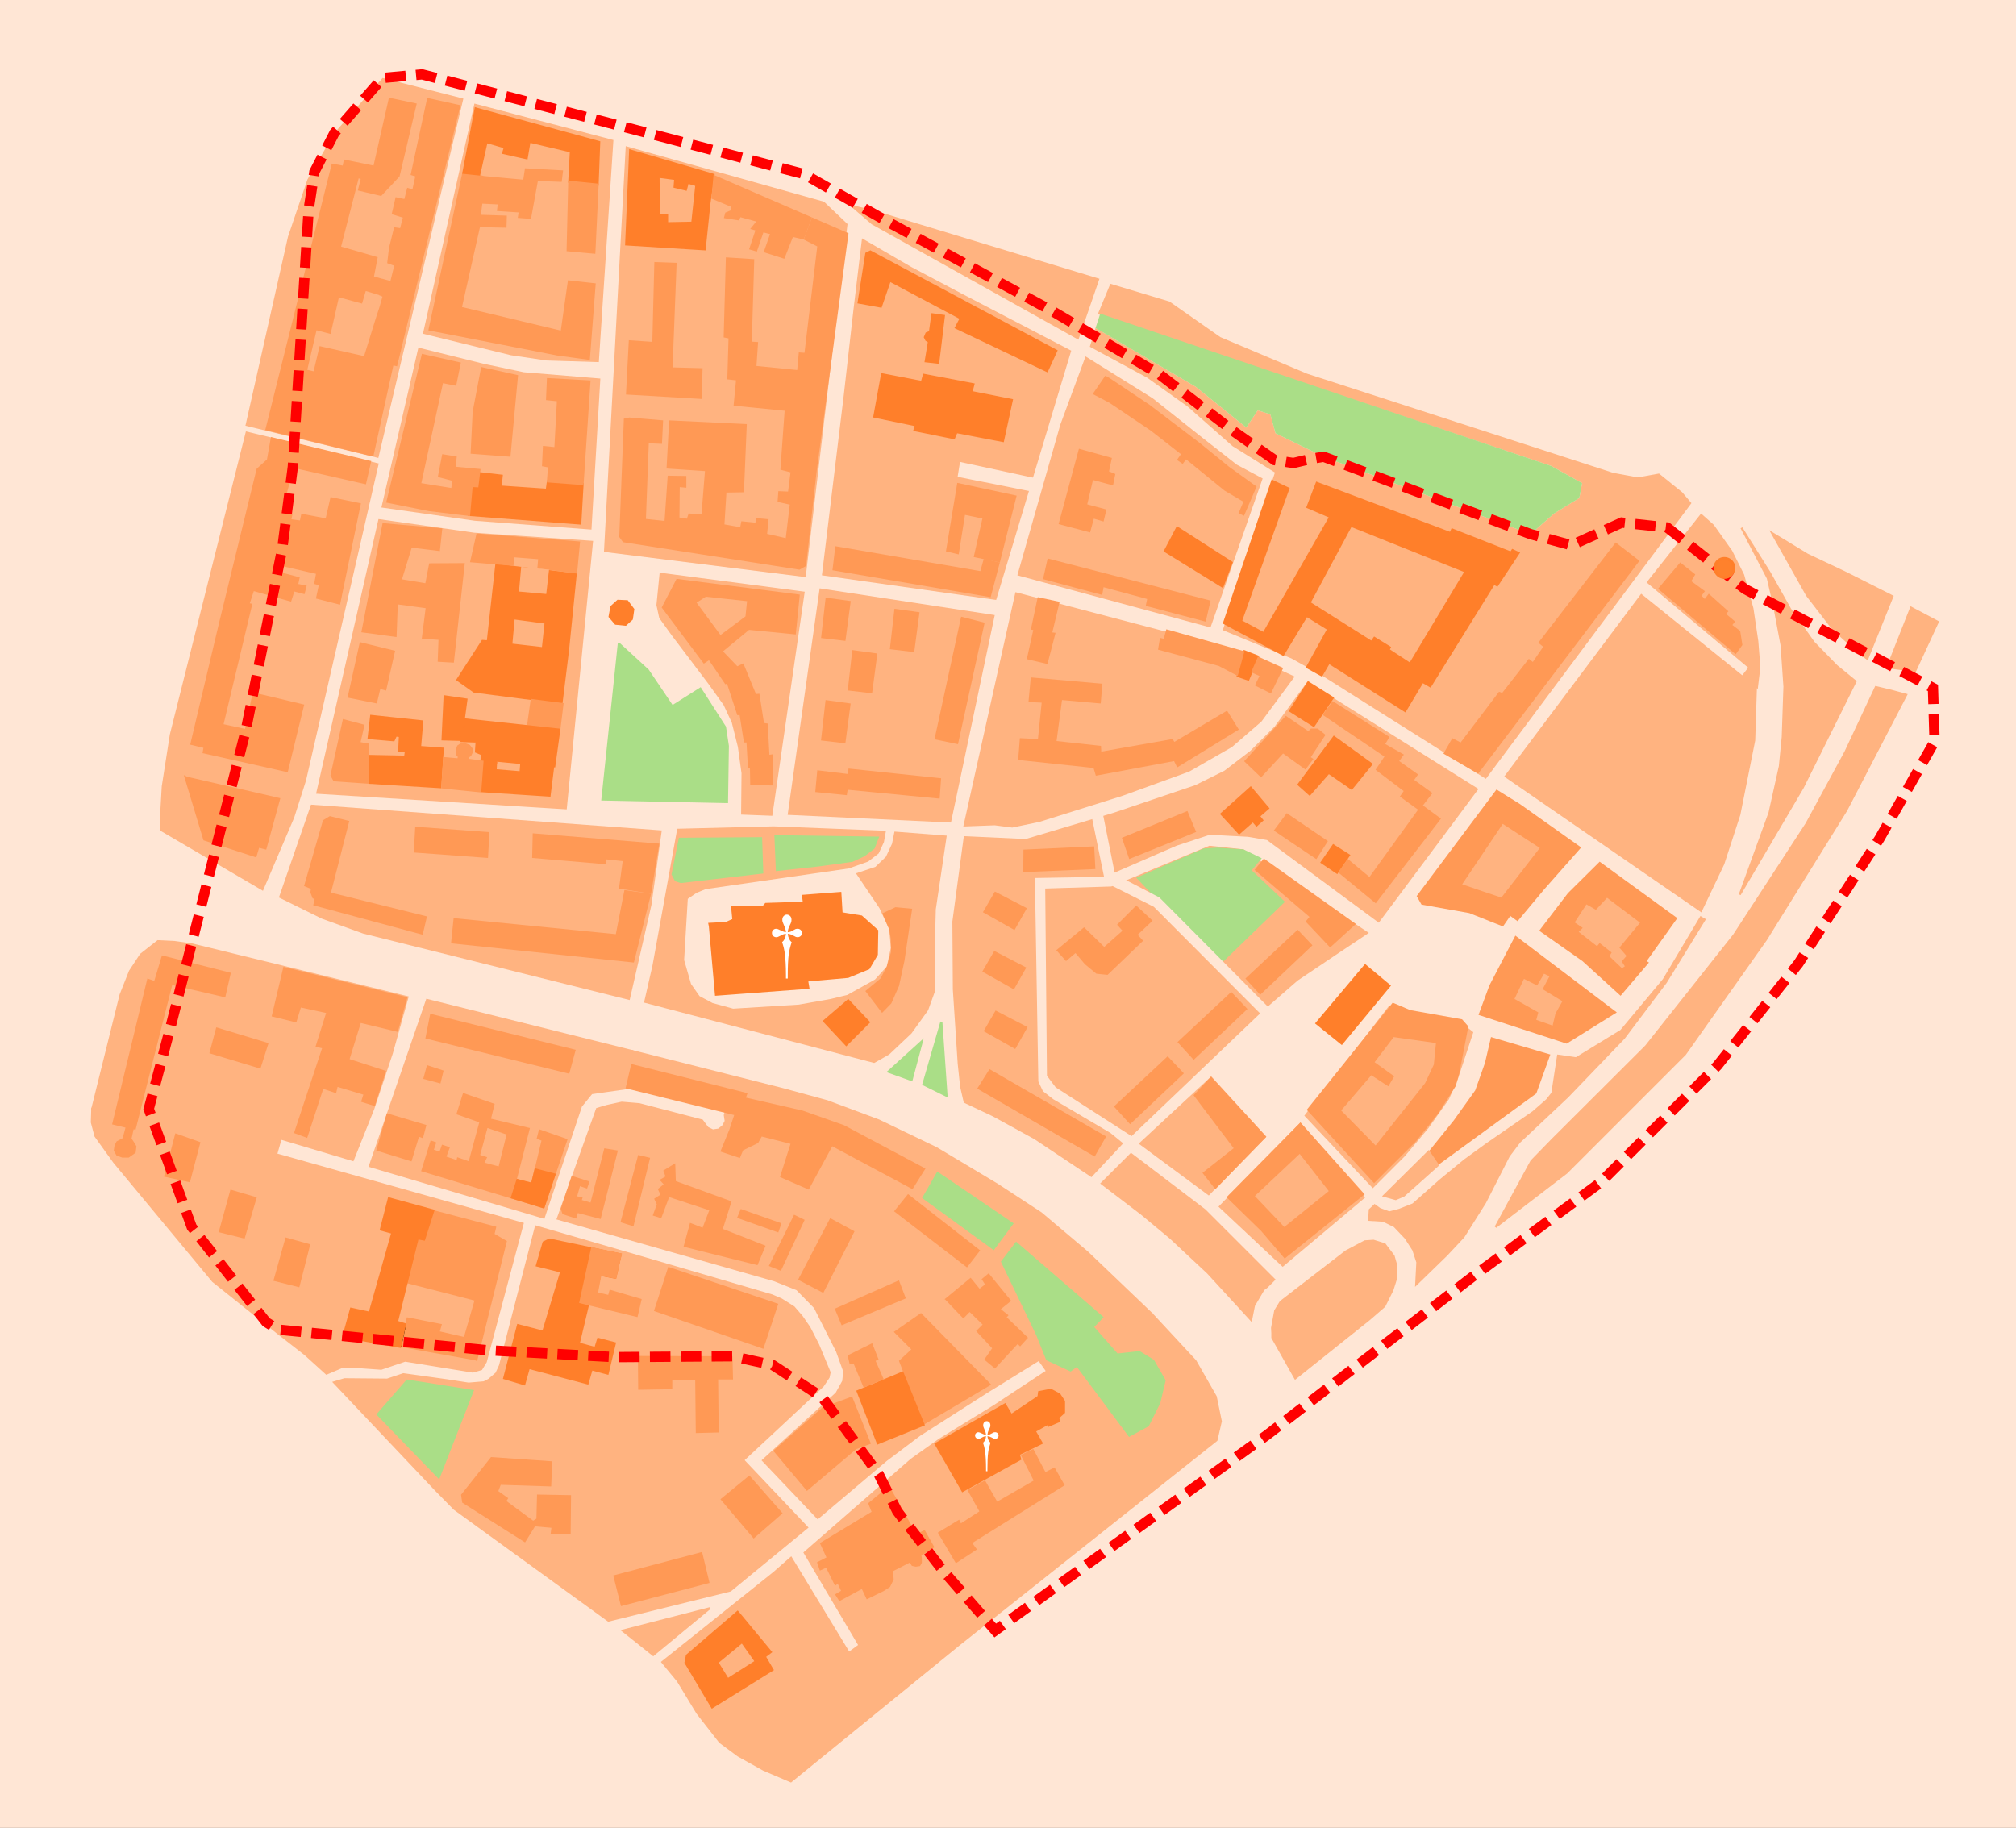 <?xml version="1.0" encoding="UTF-8" standalone="no"?>
<svg
   xmlns:dc="http://purl.org/dc/elements/1.1/"
   xmlns:cc="http://creativecommons.org/ns#"
   xmlns:rdf="http://www.w3.org/1999/02/22-rdf-syntax-ns#"
   xmlns:svg="http://www.w3.org/2000/svg"
   xmlns="http://www.w3.org/2000/svg"
   xmlns:sodipodi="http://sodipodi.sourceforge.net/DTD/sodipodi-0.dtd"
   xmlns:inkscape="http://www.inkscape.org/namespaces/inkscape"
   version="1.1"
   id="svg833"
   width="979.826"
   height="888.453"
   viewBox="0 0 979.826 888.453"
   sodipodi:docname="stare miasto.svg"
   inkscape:version="1.0 (4035a4fb49, 2020-05-01)">
  <rect x="0" y="0" width="979.826" height="888.453" fill="#333333" stroke="none"/>
  <defs
     id="defs837" />
  <sodipodi:namedview
     fit-margin-bottom="0"
     fit-margin-right="0"
     fit-margin-left="0"
     fit-margin-top="0"
     borderlayer="true"
     inkscape:document-rotation="0"
     pagecolor="#ffffff"
     bordercolor="#666666"
     borderopacity="1"
     objecttolerance="10"
     gridtolerance="10"
     guidetolerance="10"
     inkscape:pageopacity="0"
     inkscape:pageshadow="2"
     inkscape:window-width="1920"
     inkscape:window-height="1001"
     id="namedview835"
     showgrid="false"
     inkscape:zoom="1"
     inkscape:cx="486.90399"
     inkscape:cy="402.46198"
     inkscape:window-x="-9"
     inkscape:window-y="-9"
     inkscape:window-maximized="1"
     inkscape:current-layer="g1612" />
  <g
     transform="translate(-350.29,-844.3)"
     inkscape:groupmode="layer"
     inkscape:label="Image"
     id="g841">
    <g
       id="g1462">
      <g
         id="g1612">
        <g
           id="g1413">
          <path
             d="m 350.693,844.702 h 979.022 V 1732.35 H 350.693 Z"
             style="fill:#ffe6d5;fill-opacity:1;stroke:#ffe6d5;stroke-width:0.805;stroke-miterlimit:4;stroke-dasharray:none;stroke-opacity:1"
             id="rect949" />
          <path
             style="fill:#ffb380;fill-opacity:1;stroke:none;stroke-width:1px;stroke-linecap:butt;stroke-linejoin:miter;stroke-opacity:1"
             d="m 969.939,1073.98 -25.349,76.603 33.427,13.789 14.629,8.184 79.802,50.313 99.919,-134.018 -4.53,-5.318 -11.227,-9.061 -10.343,1.875 -11.978,-2.228 -148.75,-48.191 -42.095,-17.751 -24.739,-17.297 -28.753,-8.655 -6.086,14.733 220.339,73.818 15.042,8.357 -1.393,7.242 -12.257,7.521 -11.421,10.028 -100.559,-37.605 -23.399,-11.421 -2.507,-9.192 -6.128,-1.95 -5.571,8.357 -24.513,-19.778 -48.753,-28.599 -2.78,9.1 27.856,15.042 19.628,13.979 21.88,19.285 z"
             id="path1303"
             sodipodi:nodetypes="cccccccccccccccccccccccccccccccc" />
          <path
             style="fill:#ffb380;fill-opacity:1;stroke:#ffb380;stroke-width:1px;stroke-linecap:butt;stroke-linejoin:miter;stroke-opacity:1"
             d="m 657.547,1355.185 73.425,18.547 21.39,5.834 25.102,9.369 27.931,13.435 29.522,17.678 L 856.25,1434 l 22.5,19 31.25,29.875 -50.75,27.938 -4,-5.625 -25.625,15.875 L 797.25,1541.75 781,1554 l -33.25,28.125 -26.625,-28 35.75,-32.625 3.25,-5.875 0.5,-4.75 -3.5,-9.75 -10.774,-21.327 -8.662,-8.839 -11.137,-4.419 -105.182,-29.875 19.092,-53.387 4.773,-1.414 7.248,-1.591 8.485,0.707 30.582,7.955 2.637,3.566 2.562,1.25 2.875,-0.438 2.188,-1.812 1.188,-2.312 -0.438,-2.875 2.158,-7.896 -50.735,-11.756 z"
             id="path1059" />
          <path
             style="fill:#ffb380;fill-opacity:1;stroke:#ffb380;stroke-width:1px;stroke-linecap:butt;stroke-linejoin:miter;stroke-opacity:1"
             d="m 858.25,1511.375 51.75,-28.5 21.26,22.909 9.899,17.324 2.475,12.021 -2.121,9.192 -125.158,99.349 -81.671,66.468 -13.258,-5.657 -12.374,-6.894 -8.839,-6.541 -10.96,-14.054 -9.546,-15.733 -7.513,-9.104 54.307,-43.405 8.25,-7.25 28.125,46.25 5.125,-3.75 -26.625,-45 51.875,-45.25 13.736,-9.782 26.517,-16.264 z"
             id="path1057" />
          <path
             style="fill:#ffb380;fill-opacity:1;stroke:#ffb380;stroke-width:1px;stroke-linecap:butt;stroke-linejoin:miter;stroke-opacity:1"
             d="m 610.763,1440.465 49.586,14.407 65.231,19.092 4.508,1.944 6.01,3.801 3.889,4.508 3.712,5.392 4.243,8.309 5.568,13.435 L 753,1513.75 750.25,1517.875 711.5,1554 742.551,1586.748 705.25,1617.375 646,1632 l -74.835,-54.268 -9.192,-9.369 v 0 l -49.321,-52.149 5.112,-1.529 20.726,0.186 7.857,-2.623 21.25,2.959 10.438,1.619 7.464,-0.639 2.438,-1.25 3.625,-3.125 1.75,-3.812 z"
             id="path1050"
             sodipodi:nodetypes="ccccccccccccccccccccccccccccc" />
          <path
             id="path1054"
             d="m 530.047,1411.095 84.5,25.015 18.121,-54.167 5.121,-6.303 16.546,-2.364 3.212,-18.092 -99.727,-24.848 z"
             style="fill:#ffb380;fill-opacity:1;stroke:#ffb380;stroke-width:1px;stroke-linecap:butt;stroke-linejoin:miter;stroke-opacity:1"
             sodipodi:nodetypes="cccccccc" />
          <path
             style="fill:#ffb380;fill-opacity:1;stroke:#ffb380;stroke-width:1px;stroke-linecap:butt;stroke-linejoin:miter;stroke-opacity:1"
             d="m 395.122,1383.322 89.228,22.652 2.364,-8.273 35.061,10.439 9.951,-24.932 8.958,-26.871 7.658,-27.337 -104.764,-25.648 -8.47,-1.182 -8.076,-0.394 -8.273,6.5 -5.318,8.076 -4.53,11.424 z"
             id="path1331"
             sodipodi:nodetypes="cccccccccccccc" />
          <path
             style="fill:#ffb380;fill-opacity:1;stroke:#ffb380;stroke-width:1px;stroke-linecap:butt;stroke-linejoin:miter;stroke-opacity:1"
             d="m 428.41,1247.61 49.44,28.955 14.97,-35.061 5.712,-17.924 22.258,-96.909 13,-56.727 -63.621,-15.364 -36.833,146.743 -3.939,25.212 -0.788,13.788 z"
             id="path1325" />
          <path
             style="fill:#ffb380;fill-opacity:1;stroke:#ffb380;stroke-width:1px;stroke-linecap:butt;stroke-linejoin:miter;stroke-opacity:1"
             d="m 418.365,1389.231 64.803,15.758 121.137,34.076 -17.924,67.167 -2.167,3.546 -4.136,1.182 -32.894,-5.318 -11.621,3.939 -11.03,-0.788 -7.682,-0.197 -7.879,3.349 -10.439,-9.455 -12.409,-9.652 -32.303,-25.803 -48.061,-57.909 -9.061,-12.606 -1.773,-6.697 0.197,-6.5 z"
             id="path1317" />
          <path
             style="fill:#ffb380;fill-opacity:1;stroke:none;stroke-width:1px;stroke-linecap:butt;stroke-linejoin:miter;stroke-opacity:1"
             d="m 637.002,1101.655 -55.94,-4.235 -45.395,-6.447 17.967,-77.718 32.034,7.939 19.221,4.039 32.173,2.646 5.014,0.418 -4.318,73.4 z"
             id="path999" />
          <path
             style="fill:#ffb380;stroke:none;stroke-width:1.002;stroke-linecap:butt;stroke-linejoin:miter;stroke-miterlimit:4;stroke-dasharray:none;stroke-opacity:1"
             d="m 843.814,1132.115 -25.335,113.902 15.231,-0.577 8.554,1.1 13.208,-2.752 40.359,-12.667 32.42,-11.775 20.783,-11.93 14.346,-12.396 16.156,-21.867 -20.195,-9.332 -23.399,-7.521 z"
             id="path845"
             sodipodi:nodetypes="ccccccccccccc" />
          <path
             id="path849"
             d="m 955.109,1160.844 -3.25,12.015 5.121,1.773 4.727,-11.227 z"
             style="fill:#ff7f2a;fill-opacity:1;stroke:#ff7f2a;stroke-width:1.002;stroke-linecap:butt;stroke-linejoin:miter;stroke-miterlimit:4;stroke-dasharray:none;stroke-opacity:1" />
          <path
             id="path851"
             d="m 748.666,1130.261 85.091,13 -21.273,100.849 -79.379,-3.743 z"
             style="fill:#ffb380;fill-opacity:1;stroke:none;stroke-width:1.002;stroke-linecap:butt;stroke-linejoin:miter;stroke-miterlimit:4;stroke-dasharray:none;stroke-opacity:1" />
          <path
             id="path853"
             d="m 877.893,1017.529 32.591,20.335 24.235,19.221 16.713,13.092 12.535,6.685 -25.349,72.425 -93.874,-25.349 20.892,-73.261 z"
             style="fill:#ffb380;fill-opacity:1;stroke:none;stroke-width:1px;stroke-linecap:butt;stroke-linejoin:miter;stroke-opacity:1" />
          <path
             id="path855"
             d="m 903.715,1400.178 34.076,25.212 27.97,-28.561 -26.788,-29.349 z"
             style="fill:#ffb380;fill-opacity:1;stroke:none;stroke-width:1px;stroke-linecap:butt;stroke-linejoin:miter;stroke-opacity:1" />
          <path
             id="path857"
             d="m 942.501,1430.813 31.198,29.249 40.112,-33.706 -31.477,-36.491 z"
             style="fill:#ffb380;fill-opacity:1;stroke:none;stroke-width:1px;stroke-linecap:butt;stroke-linejoin:miter;stroke-opacity:1" />
          <path
             id="path859"
             d="m 984.226,1386.587 33.288,35.258 15.561,-15.561 11.424,-13.591 10.046,-14.182 4.333,-9.848 7.485,-22.652 -5.121,-4.136 -23.439,-3.939 -12.409,-4.727 z"
             style="fill:#ffb380;fill-opacity:1;stroke:none;stroke-width:1px;stroke-linecap:butt;stroke-linejoin:miter;stroke-opacity:1" />
          <path
             id="path865"
             d="m 1077.624,1228.042 -38.803,51.803 2.364,4.136 23.242,4.136 16.349,6.5 3.545,-5.121 3.546,2.561 13,-15.561 17.924,-20.288 -29.742,-21.076 z"
             style="fill:#ff9955;fill-opacity:1;stroke:none;stroke-width:1px;stroke-linecap:butt;stroke-linejoin:miter;stroke-opacity:1" />
          <path
             id="path867"
             d="m 1081.362,1221.756 95.824,66.018 11.142,-23.399 7.8,-23.956 7.242,-36.212 0.836,-25.906 -56.269,-45.405 z"
             style="fill:#ffb380;fill-opacity:1;stroke:none;stroke-width:1px;stroke-linecap:butt;stroke-linejoin:miter;stroke-opacity:1" />
          <path
             id="path871"
             d="m 899.957,1404.595 -14.97,14.97 19.894,15.167 13.985,11.621 18.121,16.939 21.667,23.636 1.576,-7.879 4.53,-7.682 1.576,-1.182 3.939,-3.939 -34.076,-34.076 z"
             style="fill:#ffb380;fill-opacity:1;stroke:none;stroke-width:1px;stroke-linecap:butt;stroke-linejoin:miter;stroke-opacity:1" />
          <path
             id="path875"
             d="m 880.758,1416.479 -27.773,-18.515 -20.091,-11.03 -14.182,-6.697 -1.773,-7.682 -1.182,-11.227 -2.364,-36.046 -0.227,-33.067 5.571,-41.505 30.084,1.393 42.898,-12.814 39.555,-13.371 14.089,-7 12.606,-9.652 11.818,-11.818 15.955,-21.864 83.122,52.197 -48.455,65 -54.364,-40.182 -9.258,-1.576 -18.515,-0.985 -16.152,5.318 -34.858,15.13 -33.984,0.557 1.671,98.888 2.228,4.736 5.014,3.9 27.856,16.435 6.128,5.014 z"
             style="fill:#ffb380;fill-opacity:1;stroke:none;stroke-width:1px;stroke-linecap:butt;stroke-linejoin:miter;stroke-opacity:1" />
          <path
             id="path877"
             d="m 695.305,1294.489 2.955,33.288 44.909,-3.349 -0.591,-3.545 19.894,-1.773 10.045,-4.136 3.939,-6.697 0.197,-11.621 -7.682,-6.894 -9.652,-1.576 -0.591,-9.848 -18.121,1.379 0.394,3.349 -18.515,0.591 -1.182,1.379 -15.167,0.197 0.591,6.106 -3.545,1.576 -8.112,0.432 z"
             style="fill:#ff7f2a;fill-opacity:1;stroke:#ff7f2a;stroke-width:1px;stroke-linecap:butt;stroke-linejoin:miter;stroke-opacity:1" />
          <path
             sodipodi:nodetypes="ccccc"
             id="path879"
             d="m 1013.812,1313.541 -23.677,28.134 12.257,9.889 23.259,-28.134 z"
             style="fill:#ff7f2a;fill-opacity:1;stroke:#ff7f2a;stroke-width:1px;stroke-linecap:butt;stroke-linejoin:miter;stroke-opacity:1" />
          <path
             id="path881"
             d="m 968.616,1078.011 -23.439,69.137 28.758,15.364 11.424,-18.909 10.44,6.5 -10.242,18.515 7.091,3.939 3.545,-6.106 37.03,23.439 8.47,-14.182 3.743,2.167 30.924,-49.834 1.576,0.788 10.439,-15.758 -2.955,-1.379 -0.788,1.182 -28.561,-11.227 -0.788,1.773 -65,-24.424 -4.53,11.818 11.03,4.727 -32.303,56.531 -11.03,-5.909 23.046,-64.409 z"
             style="fill:#ff7f2a;fill-opacity:1;stroke:#ff7f2a;stroke-width:1px;stroke-linecap:butt;stroke-linejoin:miter;stroke-opacity:1" />
          <path
             id="path883"
             d="m 1007.109,1100.473 -19.697,36.636 29.349,18.515 1.379,-1.97 8.273,5.121 -0.591,1.182 9.652,6.303 26.394,-43.924 z"
             style="fill:#ffb380;fill-opacity:1;stroke:none;stroke-width:1.002;stroke-linecap:butt;stroke-linejoin:miter;stroke-miterlimit:4;stroke-dasharray:none;stroke-opacity:1" />
          <path
             id="path885"
             d="m 670.897,1122.641 -1.576,15.758 1.379,6.303 6.106,8.47 17.727,23.439 7.485,10.439 3.939,8.47 2.955,11.818 1.773,12.803 -0.197,20.091 15.167,0.591 15.758,-108.925 z"
             style="fill:#ffb380;fill-opacity:1;stroke:none;stroke-width:1px;stroke-linecap:butt;stroke-linejoin:miter;stroke-opacity:1" />
          <path
             sodipodi:nodetypes="ccccccccc"
             style="fill:#ffb380;fill-opacity:1;stroke:none;stroke-width:1px;stroke-linecap:butt;stroke-linejoin:miter;stroke-opacity:1"
             d="m 765.081,994.963 4.178,-34.82 23.956,13.928 24.235,12.814 53.483,27.856 -36.491,121.173 -84.682,-11.978 10.585,-87.189 z"
             id="path853-2" />
          <path
             id="path887"
             d="m 767.593,991.351 3.742,-23.833 1.97,-0.985 90.409,48.258 -4.53,9.848 -44.318,-21.076 2.364,-4.53 -34.47,-18.318 -4.333,12.606 z"
             style="fill:#ff7f2a;fill-opacity:1;stroke:#ff7f2a;stroke-width:1px;stroke-linecap:butt;stroke-linejoin:miter;stroke-opacity:1" />
          <path
             id="path889"
             d="m 948.908,1117.714 -26.463,-16.992 -5.989,11.421 27.995,17.271 z"
             style="fill:#ff7f2a;fill-opacity:1;stroke:#ff7f2a;stroke-width:1px;stroke-linecap:butt;stroke-linejoin:miter;stroke-opacity:1" />
          <path
             id="path891"
             d="m 778.988,1026.208 -3.761,20.613 20.195,4.178 -0.696,2.368 19.221,3.9 1.254,-2.925 22.563,4.318 4.318,-19.917 -19.638,-3.9 0.975,-3.761 -24.095,-4.596 -0.975,3.482 z"
             style="fill:#ff7f2a;fill-opacity:1;stroke:#ff7f2a;stroke-width:1px;stroke-linecap:butt;stroke-linejoin:miter;stroke-opacity:1" />
          <path
             id="path893"
             d="m 803.442,997.064 -1.182,8.568 -1.674,0.689 -0.788,1.871 0.689,1.379 1.28,0.788 -1.576,9.553 6.106,0.689 2.758,-22.75 z"
             style="fill:#ff7f2a;fill-opacity:1;stroke:#ff7f2a;stroke-width:1px;stroke-linecap:butt;stroke-linejoin:miter;stroke-opacity:1" />
          <path
             id="path910"
             d="m 654.414,915.327 -10.585,197.219 98.052,12.257 20.335,-171.592 -11.421,-10.864 z"
             style="fill:#ffb380;fill-opacity:1;stroke:none;stroke-width:1px;stroke-linecap:butt;stroke-linejoin:miter;stroke-opacity:1" />
          <path
             id="path3058-8"
             d="m 534.634,1097.157 -30.1,132.475 120.746,7.532 12.718,-129.507 -57.287,-3.941 z"
             style="fill:#ffb380;fill-opacity:1;stroke:#ffb380;stroke-width:1px;stroke-linecap:butt;stroke-linejoin:miter;stroke-opacity:1"
             sodipodi:nodetypes="cccccc" />
          <path
             id="path912"
             d="m 501.448,1235.4 -15.599,45.126 20.892,10.307 20.056,7.242 129.529,32.313 10.585,-46.241 5.014,-36.212 z"
             style="fill:#ffb380;fill-opacity:1;stroke:none;stroke-width:1px;stroke-linecap:butt;stroke-linejoin:miter;stroke-opacity:1" />
          <path
             sodipodi:nodetypes="ccccccccccccccccccccccccccccccccccccccc"
             id="path914"
             d="m 663.297,1331.618 111.879,29.349 7.288,-4.136 10.833,-10.242 8.076,-11.227 3.349,-9.258 v -24.621 l 0.394,-15.167 5.318,-35.849 -25.409,-1.97 -1.182,5.909 -2.955,6.303 -5.121,4.924 -9.455,3.151 11.424,16.939 4.727,10.242 0.788,9.061 -1.97,9.061 -5.712,6.303 -13.394,7.485 -8.076,1.97 -15.561,2.758 -31.909,1.97 -10.045,-2.758 -6.303,-3.349 -4.136,-5.909 -3.348,-11.621 1.773,-29.742 4.333,-2.954 4.333,-1.773 69.531,-10.045 9.455,-3.349 5.121,-3.939 2.561,-5.515 0.985,-5.515 -54.561,-2.167 -46.879,1.182 -12.015,66.379 z"
             style="fill:#ffb380;fill-opacity:1;stroke:none;stroke-width:1px;stroke-linecap:butt;stroke-linejoin:miter;stroke-opacity:1" />
          <path
             id="path916"
             d="m 750.063,1340.58 11.523,12.311 11.72,-11.72 -10.735,-11.326 z"
             style="fill:#ff7f2a;fill-opacity:1;stroke:none;stroke-width:1px;stroke-linecap:butt;stroke-linejoin:miter;stroke-opacity:1" />
          <path
             id="path918"
             d="m 680.657,1251.979 -3.482,17.271 1.532,2.925 2.507,0.836 39.555,-4.596 -0.557,-16.713 z"
             style="fill:#aade87;fill-opacity:1;stroke:#aade87;stroke-width:1px;stroke-linecap:butt;stroke-linejoin:miter;stroke-opacity:1" />
          <path
             id="path920"
             d="m 727.176,1250.726 0.696,16.435 20.335,-2.228 16.296,-2.228 5.71,-2.646 4.735,-3.621 1.95,-5.014 z"
             style="fill:#aade87;fill-opacity:1;stroke:#aade87;stroke-width:1px;stroke-linecap:butt;stroke-linejoin:miter;stroke-opacity:1" />
          <path
             id="path922"
             d="m 650.99,1157.548 -7.939,75.35 60.586,1.254 0.418,-27.299 -1.393,-9.193 -11.978,-18.663 -13.649,8.635 -11.839,-17.549 -13.649,-12.535 z"
             style="fill:#aade87;fill-opacity:1;stroke:#aade87;stroke-width:1px;stroke-linecap:butt;stroke-linejoin:miter;stroke-opacity:1" />
          <path
             id="path924"
             d="m 647.441,1139.178 -0.886,4.826 2.955,3.447 4.826,0.492 3.053,-2.757 0.689,-4.727 -2.955,-3.939 -4.53,-0.197 z"
             style="fill:#ff7f2a;fill-opacity:1;stroke:#ff7f2a;stroke-width:1px;stroke-linecap:butt;stroke-linejoin:miter;stroke-opacity:1" />
          <path
             style="fill:#ff9955;fill-opacity:1;stroke:none;stroke-width:1px;stroke-linecap:butt;stroke-linejoin:miter;stroke-opacity:1"
             d="m 747.511,1218.691 -0.975,10.585 15.321,1.532 0.418,-2.646 44.709,4.318 0.696,-9.889 -44.987,-4.736 -0.279,2.646 z"
             id="path2836" />
          <path
             style="fill:#ff9955;fill-opacity:1;stroke:none;stroke-width:1px;stroke-linecap:butt;stroke-linejoin:miter;stroke-opacity:1"
             d="m 751.55,1184.568 -2.228,19.638 11.839,1.393 2.577,-19.36 z"
             id="path2838"
             sodipodi:nodetypes="ccccc" />
          <path
             sodipodi:nodetypes="ccccc"
             id="path2838-4"
             d="m 764.537,1160.264 -2.228,19.638 11.839,1.393 2.577,-19.36 z"
             style="fill:#ff9955;fill-opacity:1;stroke:none;stroke-width:1px;stroke-linecap:butt;stroke-linejoin:miter;stroke-opacity:1" />
          <path
             sodipodi:nodetypes="ccccc"
             id="path2838-3"
             d="m 785.011,1140.208 -2.228,19.638 11.839,1.393 2.577,-19.36 z"
             style="fill:#ff9955;fill-opacity:1;stroke:none;stroke-width:1px;stroke-linecap:butt;stroke-linejoin:miter;stroke-opacity:1" />
          <path
             sodipodi:nodetypes="ccccc"
             id="path2838-42"
             d="m 751.584,1134.776 -2.228,19.638 11.839,1.393 2.577,-19.36 z"
             style="fill:#ff9955;fill-opacity:1;stroke:none;stroke-width:1px;stroke-linecap:butt;stroke-linejoin:miter;stroke-opacity:1" />
          <path
             style="fill:#ff9955;fill-opacity:1;stroke:none;stroke-width:1px;stroke-linecap:butt;stroke-linejoin:miter;stroke-opacity:1"
             d="m 817.429,1144.038 -12.953,59.611 11.421,2.368 12.953,-59.054 z"
             id="path2867" />
          <path
             style="fill:#ff9955;fill-opacity:1;stroke:none;stroke-width:1px;stroke-linecap:butt;stroke-linejoin:miter;stroke-opacity:1"
             d="m 694.863,1165.208 7.939,11.699 0.836,-0.279 5.014,15.321 1.114,-0.139 2.089,13.371 h 1.254 l 0.696,12.257 0.975,0.279 0.139,8.217 11.003,0.139 0.139,-15.181 -1.811,0.279 -0.836,-15.181 -1.811,-0.279 -2.228,-14.207 -1.671,0.139 -6.128,-14.903 -2.925,1.393 -6.964,-7.243 12.674,-10.446 22.702,2.228 1.95,-19.36 -59.89,-7.66 -7.243,13.928 20.474,27.299 z"
             id="path2869" />
          <path
             style="fill:#ffb380;fill-opacity:1;stroke:#ffb380;stroke-width:1px;stroke-linecap:butt;stroke-linejoin:miter;stroke-opacity:1"
             d="m 689.57,1137.352 11.003,14.903 11.56,-8.635 0.696,-6.685 -19.36,-2.089 z"
             id="path2871" />
          <path
             style="fill:#ff9955;fill-opacity:1;stroke:none;stroke-width:1px;stroke-linecap:butt;stroke-linejoin:miter;stroke-opacity:1"
             d="m 955.109,1160.844 -37.957,-10.678 -1.254,4.596 -1.811,-0.418 -0.975,5.71 29.527,7.939 9.219,4.866 z"
             id="path2873" />
          <path
             style="fill:#ff9955;fill-opacity:1;stroke:none;stroke-width:1px;stroke-linecap:butt;stroke-linejoin:miter;stroke-opacity:1"
             d="m 961.707,1163.405 12.271,5.564 -5.989,12.396 -7.8,-3.9 2.228,-4.596 -4.039,-1.811 z"
             id="path2875" />
          <path
             style="fill:#ff9955;fill-opacity:1;stroke:none;stroke-width:1px;stroke-linecap:butt;stroke-linejoin:miter;stroke-opacity:1"
             d="m 854.654,1134.549 -3.348,15.758 1.182,0.197 -3.152,14.182 10.045,2.364 3.939,-15.167 -1.576,-0.197 3.545,-14.871 z"
             id="path2877"
             sodipodi:nodetypes="ccccccccc" />
          <path
             style="fill:#ff9955;fill-opacity:1;stroke:none;stroke-width:1px;stroke-linecap:butt;stroke-linejoin:miter;stroke-opacity:1"
             d="m 851.273,1173.565 -1.114,11.978 6.407,0.279 -1.811,17.688 -8.775,-0.418 -0.836,10.585 36.63,3.9 1.114,3.76 38.023,-7.103 1.532,3.064 29.945,-18.385 -5.71,-9.192 -25.627,15.181 -0.836,-1.393 -34.68,6.128 -0.139,-2.786 -21.588,-2.368 2.646,-19.917 18.803,1.671 0.836,-9.61 z"
             id="path2879" />
          <g
             style="font-style:normal;font-variant:normal;font-weight:bold;font-stretch:normal;font-size:36.221px;line-height:1.25;font-family:Calibri;-inkscape-font-specification:'Calibri, Bold';font-variant-ligatures:normal;font-variant-caps:normal;font-variant-numeric:normal;font-feature-settings:normal;text-align:start;letter-spacing:0px;word-spacing:0px;writing-mode:lr-tb;text-anchor:start;fill:#ffffff;fill-opacity:1;stroke:none;stroke-width:1.235"
             id="text2898"
             aria-label="†">
            <path
               id="path1465"
               style="font-style:normal;font-variant:normal;font-weight:bold;font-stretch:normal;font-family:'Times New Roman';-inkscape-font-specification:'Times New Roman, Bold';fill:#ffffff;stroke-width:1.235"
               d="m 733.156,1319.929 h -0.867 v -1.592 q 0,-6.738 -0.619,-10.965 -0.371,-2.635 -1.256,-5.111 0.867,-0.76 1.291,-1.68 0.442,-0.937 0.584,-2.405 -0.796,0.088 -1.203,0.23 -0.601,0.195 -1.698,0.814 -1.079,0.619 -1.786,0.619 -0.884,0 -1.503,-0.601 -0.619,-0.601 -0.619,-1.468 0,-0.867 0.601,-1.45 0.619,-0.584 1.45,-0.584 0.707,0 2.105,0.743 1.397,0.743 2.653,0.92 -0.124,-1.574 -0.955,-3.343 -0.531,-1.167 -0.672,-1.663 -0.141,-0.495 -0.141,-1.026 0,-1.114 0.654,-1.804 0.654,-0.708 1.539,-0.708 0.92,0 1.592,0.672 0.672,0.672 0.672,1.839 0,0.601 -0.141,1.114 -0.141,0.495 -0.672,1.556 -0.531,1.043 -0.76,1.839 -0.159,0.566 -0.248,1.521 0.831,-0.071 1.309,-0.23 0.495,-0.177 1.627,-0.831 0.778,-0.442 0.973,-0.513 0.389,-0.106 0.831,-0.106 0.937,0 1.556,0.601 0.619,0.601 0.619,1.486 0,0.849 -0.619,1.433 -0.601,0.584 -1.468,0.584 -0.46,0 -0.902,-0.141 -0.265,-0.088 -1.45,-0.743 -1.185,-0.654 -2.476,-0.76 0.265,2.688 1.91,4.085 -1.061,3.13 -1.433,5.925 -0.478,3.608 -0.478,10.152 z" />
          </g>
          <path
             style="fill:#ff9955;fill-opacity:1;stroke:none;stroke-width:1px;stroke-linecap:butt;stroke-linejoin:miter;stroke-opacity:1"
             d="m 756.285,1109.775 -1.393,11.7 76.882,13.092 4.457,-16.853 -7.8,-1.811 -1.671,5.989 z"
             id="path2900" />
          <path
             style="fill:#ff9955;fill-opacity:1;stroke:none;stroke-width:1px;stroke-linecap:butt;stroke-linejoin:miter;stroke-opacity:1"
             d="m 836.231,1117.714 8.18,-32.506 -28.856,-6.205 -5.515,33.288 6.205,1.477 3.053,-19.205 8.47,1.773 -4.235,18.712 z"
             id="path2902" />
          <path
             style="fill:#ffb380;fill-opacity:1;stroke:none;stroke-width:1px;stroke-linecap:butt;stroke-linejoin:miter;stroke-opacity:1"
             d="m 858.298,1276.17 0.831,91.019 4.246,5.616 36.877,23.713 63.185,-60.313 17.515,-15.277 19.598,-13.168 15.028,-10.023 -60.96,-40.606 -16.52,-1.766 -47.694,19.819 z"
             id="path855-4"
             sodipodi:nodetypes="cccccccccccc" />
          <path
             style="fill:#ff9955;fill-opacity:1;stroke:none;stroke-width:1px;stroke-linecap:butt;stroke-linejoin:miter;stroke-opacity:1"
             d="m 863.669,1306.159 4.735,5.293 4.596,-3.9 4.596,5.432 5.571,4.596 5.432,0.557 17.271,-16.574 -2.646,-2.925 7.243,-6.825 -7.939,-7.382 -9.332,9.332 2.646,2.925 -8.88,7.866 -9.783,-9.537 z"
             id="path2904"
             sodipodi:nodetypes="ccccccccccccccc" />
          <path
             style="fill:#ff9955;fill-opacity:1;stroke:#ff9955;stroke-width:1px;stroke-linecap:butt;stroke-linejoin:miter;stroke-opacity:1"
             d="m 892.374,1382.14 7.189,7.879 25.409,-24.03 -7.189,-7.583 z"
             id="path2906" />
          <path
             id="path2906-7"
             d="m 923.275,1350.852 7.189,7.879 25.409,-24.03 -7.189,-7.583 z"
             style="fill:#ff9955;fill-opacity:1;stroke:#ff9955;stroke-width:1px;stroke-linecap:butt;stroke-linejoin:miter;stroke-opacity:1" />
          <path
             id="path2906-2"
             d="m 955.587,1319.932 7.189,7.879 25.409,-24.03 -7.189,-7.583 z"
             style="fill:#ff9955;fill-opacity:1;stroke:none;stroke-width:1px;stroke-linecap:butt;stroke-linejoin:miter;stroke-opacity:1" />
          <path
             style="fill:#aade87;fill-opacity:1;stroke:none;stroke-width:1px;stroke-linecap:butt;stroke-linejoin:miter;stroke-opacity:1"
             d="m 902.528,1270.921 40.53,42.48 31.756,-30.781 -16.156,-15.321 4.875,-5.85 -8.914,-4.318 -12.674,-0.836 -6.685,0.418 z"
             id="path2929" />
          <path
             style="fill:#ff9955;fill-opacity:1;stroke:none;stroke-width:1px;stroke-linecap:butt;stroke-linejoin:miter;stroke-opacity:1"
             d="m 1009.276,1293.405 -44.712,-31.811 -4.53,5.515 26.689,22.849 -1.871,2.265 11.917,12.606 z"
             id="path2931" />
          <path
             style="fill:#ff9955;fill-opacity:1;stroke:none;stroke-width:1px;stroke-linecap:butt;stroke-linejoin:miter;stroke-opacity:1"
             d="m 1051.835,1210.613 16.853,9.749 78.414,-103.484 -11.56,-8.914 -37.605,48.748 2.368,1.95 -5.014,7.382 -1.95,-1.532 -12.953,16.574 -1.532,-0.557 -18.663,24.652 -4.039,-2.089 z"
             id="path2948" />
          <path
             style="fill:#ff9955;fill-opacity:1;stroke:none;stroke-width:1px;stroke-linecap:butt;stroke-linejoin:miter;stroke-opacity:1"
             d="m 825.228,1373.43 57.104,33.009 5.571,-9.75 -56.687,-32.73 z"
             id="path2950" />
          <path
             style="fill:#ff9955;fill-opacity:1;stroke:none;stroke-width:1px;stroke-linecap:butt;stroke-linejoin:miter;stroke-opacity:1"
             d="m 849.73,1343.534 -6.008,10.636 -15.364,-8.667 5.811,-10.046 z"
             id="path2952" />
          <path
             id="path2952-4"
             d="m 849.09,1314.58 -6.008,10.636 -15.364,-8.667 5.811,-10.046 z"
             style="fill:#ff9955;fill-opacity:1;stroke:none;stroke-width:1px;stroke-linecap:butt;stroke-linejoin:miter;stroke-opacity:1" />
          <path
             id="path2952-3"
             d="m 849.385,1285.724 -6.008,10.636 -15.364,-8.667 5.811,-10.046 z"
             style="fill:#ff9955;fill-opacity:1;stroke:none;stroke-width:1px;stroke-linecap:butt;stroke-linejoin:miter;stroke-opacity:1" />
          <path
             style="fill:#ff9955;fill-opacity:1;stroke:none;stroke-width:1px;stroke-linecap:butt;stroke-linejoin:miter;stroke-opacity:1"
             d="m 882.082,1255.686 0.591,11.03 -35.061,1.477 0.099,-10.932 z"
             id="path2952-3-1"
             sodipodi:nodetypes="ccccc" />
          <path
             sodipodi:nodetypes="ccccc"
             id="path2952-3-1-0"
             d="m 927.4,1238.485 4.26,10.192 -32.529,13.163 -3.578,-10.33 z"
             style="fill:#ff9955;fill-opacity:1;stroke:none;stroke-width:1px;stroke-linecap:butt;stroke-linejoin:miter;stroke-opacity:1" />
          <path
             style="fill:#ff7f2a;fill-opacity:1;stroke:#ff7f2a;stroke-width:1px;stroke-linecap:butt;stroke-linejoin:miter;stroke-opacity:1"
             d="m 943.882,1239.928 8.667,9.356 6.697,-5.909 1.773,2.068 2.758,-2.462 -1.576,-1.97 4.432,-3.841 -8.47,-10.045 z"
             id="path3005" />
          <path
             style="fill:#ff9955;fill-opacity:1;stroke:none;stroke-width:1px;stroke-linecap:butt;stroke-linejoin:miter;stroke-opacity:1"
             d="m 990.071,1261.89 -20.682,-13.886 6.303,-8.47 19.992,13.591 z"
             id="path3007" />
          <path
             style="fill:#ff7f2a;fill-opacity:1;stroke:#ff7f2a;stroke-width:1px;stroke-linecap:butt;stroke-linejoin:miter;stroke-opacity:1"
             d="m 981.404,1225.648 17.235,-23.144 18.22,13.197 -9.652,11.917 -11.129,-7.682 -9.258,10.538 z"
             id="path3009" />
          <path
             style="fill:#ff7f2a;fill-opacity:1;stroke:#ff7f2a;stroke-width:1px;stroke-linecap:butt;stroke-linejoin:miter;stroke-opacity:1"
             d="m 998.344,1255.193 -5.712,8.273 7.485,5.023 5.811,-8.47 z"
             id="path3011" />
          <path
             style="fill:#ff7f2a;fill-opacity:1;stroke:#ff7f2a;stroke-width:1px;stroke-linecap:butt;stroke-linejoin:miter;stroke-opacity:1"
             d="m 986.132,1176.011 -8.864,13.788 11.523,7.288 9.258,-13.591 z"
             id="path3013" />
          <path
             style="fill:#ff9955;fill-opacity:1;stroke:none;stroke-width:1px;stroke-linecap:butt;stroke-linejoin:miter;stroke-opacity:1"
             d="m 1000.639,1268.314 18.288,15.045 31.712,-41.167 -8.765,-6.402 4.629,-6.008 -8.864,-6.402 1.871,-2.659 -9.159,-6.5 2.265,-3.151 -9.061,-5.121 2.068,-3.447 -27.674,-17.432 -4.826,6.697 30.038,20.288 -4.333,6.402 13.689,10.341 -1.871,2.659 8.864,6.402 -23.637,32.697 -10.56,-8.799 z"
             id="path3015"
             sodipodi:nodetypes="ccccccccccccccccccccc" />
          <path
             style="fill:#ff9955;fill-opacity:1;stroke:none;stroke-width:1px;stroke-linecap:butt;stroke-linejoin:miter;stroke-opacity:1"
             d="m 973.909,1210.544 -10.724,11.63 -8.217,-7.869 20.265,-22.076 10.933,7.452 1.254,-1.254 h 3.343 l 3.761,3.064 -7.173,10.864 1.323,0.836 -3.9,5.153 z"
             id="path3019" />
          <path
             style="fill:#ff9955;fill-opacity:1;stroke:none;stroke-width:1px;stroke-linecap:butt;stroke-linejoin:miter;stroke-opacity:1"
             d="m 653.497,1047.796 -2.228,57.522 1.811,2.507 85.796,13.371 3.203,-1.811 5.014,-45.126 15.599,-116.577 -17.75,-7.695 -4.038,10.735 6.598,3.348 -6.205,51.705 -2.758,-0.197 -0.788,8.568 -19.796,-1.97 0.788,-11.621 -3.053,-0.197 1.182,-40.083 -13.788,-0.886 -1.083,38.902 2.364,0.492 -0.591,19.894 4.235,0.492 -1.182,12.311 24.818,2.462 -2.068,28.659 4.924,1.28 -1.182,9.356 -4.727,-0.197 -0.394,5.22 5.941,1.319 -1.95,16.296 -9.053,-2.089 0.696,-7.103 -5.989,-0.557 -0.418,2.228 -6.825,-0.696 -0.557,2.925 -7.66,-1.393 0.975,-15.46 8.496,-0.139 1.393,-33.148 -37.745,-1.811 -1.254,23.399 18.663,1.254 -1.671,20.892 -6.268,-0.279 -0.836,2.507 -3.621,-0.557 0.139,-14.764 3.203,0.279 v -5.71 l -9.053,-0.139 -1.532,22.006 -9.053,-0.975 1.393,-36.77 6.407,0.279 0.557,-11.421 -16.435,-1.393 z"
             id="path3036" />
          <path
             style="fill:#ff7f2a;fill-opacity:1;stroke:#ff7f2a;stroke-width:1px;stroke-linecap:butt;stroke-linejoin:miter;stroke-opacity:1"
             d="m 578.287,1094.594 54.04,4.178 1.114,-19.221 -16.853,-1.254 -0.557,4.039 -22.424,-1.532 0.557,-5.293 -11.003,-1.254 -0.836,6.407 -2.786,-0.139 z"
             id="path3038" />
          <path
             style="fill:#ff9955;fill-opacity:1;stroke:#ff9955;stroke-width:1px;stroke-linecap:butt;stroke-linejoin:miter;stroke-opacity:1"
             d="m 633.441,1079.552 3.343,-49.862 -20.195,-1.114 -0.418,9.749 5.293,0.557 -1.254,23.26 -5.571,-0.557 -0.418,8.914 2.925,0.557 -0.557,7.242 z"
             id="path3040" />
          <path
             style="fill:#ff9955;fill-opacity:1;stroke:#ff9955;stroke-width:1px;stroke-linecap:butt;stroke-linejoin:miter;stroke-opacity:1"
             d="m 584.554,1023.283 -4.039,21.17 -0.975,19.917 18.385,1.393 3.621,-38.72 z"
             id="path3042" />
          <path
             style="fill:#ff9955;fill-opacity:1;stroke:#ff9955;stroke-width:1px;stroke-linecap:butt;stroke-linejoin:miter;stroke-opacity:1"
             d="m 578.287,1094.594 -19.499,-2.368 -20.195,-4.039 17.131,-71.311 17.967,4.039 -2.089,10.307 -6.407,-1.254 -10.724,49.583 15.599,2.507 0.557,-4.457 -6.964,-1.811 1.95,-10.167 6.128,0.975 -0.557,5.014 12.117,1.114 -0.975,7.939 -2.786,-0.139 z"
             id="path3044" />
          <path
             style="fill:#ffb380;fill-opacity:1;stroke:none;stroke-width:1px;stroke-linecap:butt;stroke-linejoin:miter;stroke-opacity:1"
             d="m 555.85,1006.518 42.743,10.44 17.333,2.561 25.409,0.788 7.091,-107.94 -67.561,-17.727 z"
             id="path1329" />
          <path
             style="fill:#ff9955;fill-opacity:1;stroke:#ff9955;stroke-width:1px;stroke-linecap:butt;stroke-linejoin:miter;stroke-opacity:1"
             d="m 575.501,928.295 -16.435,76.186 62.118,12.117 15.321,2.089 2.786,-36.213 -12.535,-1.393 -3.482,24.513 -49.026,-11.699 8.914,-39.695 12.814,0.279 0.139,-4.875 -12.674,-0.418 0.836,-6.407 8.496,0.418 -0.418,3.203 10.585,0.696 -0.418,2.646 5.432,0.418 3.343,-18.385 11.56,0.418 0.557,-4.596 -17.549,-0.975 -0.836,5.571 -19.499,-1.811 z"
             id="path3046" />
          <path
             style="fill:#ff7f2a;fill-opacity:1;stroke:#ff7f2a;stroke-width:1px;stroke-linecap:butt;stroke-linejoin:miter;stroke-opacity:1"
             d="m 575.501,928.295 5.955,-31.292 60.076,16.349 -0.788,20.682 -13.788,-1.379 0.788,-14.773 -20.091,-4.727 -1.379,8.076 -11.424,-2.561 0.788,-2.758 -8.864,-2.561 -3.545,15.758 z"
             id="path3048" />
          <path
             style="fill:#ff9955;fill-opacity:1;stroke:#ff9955;stroke-width:1px;stroke-linecap:butt;stroke-linejoin:miter;stroke-opacity:1"
             d="m 640.744,934.033 -1.576,33.091 -13,-1.182 0.788,-33.288 z"
             id="path3050" />
          <path
             style="fill:#ff7f2a;fill-opacity:1;stroke:#ff7f2a;stroke-width:1px;stroke-linecap:butt;stroke-linejoin:miter;stroke-opacity:1"
             d="m 630.096,1123.439 -3.73,36.913 -3.152,25.606 -42.546,-5.515 -8.076,-5.712 12.212,-18.909 2.561,0.197 4.136,-37.227 11.577,1.44 z"
             id="path3052"
             sodipodi:nodetypes="cccccccccc" />
          <path
             style="fill:#ff9955;fill-opacity:1;stroke:#ff9955;stroke-width:1px;stroke-linecap:butt;stroke-linejoin:miter;stroke-opacity:1"
             d="m 630.305,1122.534 1.379,-14.576 -49.39,-3.841 -2.955,13 20.042,1.674 0.394,-4.136 12.606,0.985 -0.394,4.53 z"
             id="path3054"
             sodipodi:nodetypes="ccccccccc" />
          <path
             style="fill:#ff9955;fill-opacity:1;stroke:#ff9955;stroke-width:1px;stroke-linecap:butt;stroke-linejoin:miter;stroke-opacity:1"
             d="m 564.714,1101.556 -28.068,-2.462 -10.144,52.099 16.053,2.167 0.591,-15.856 14.576,1.97 -1.871,14.773 8.076,0.591 -0.394,10.636 6.894,0.394 5.22,-47.371 -16.349,0.099 -1.871,9.75 -12.409,-2.068 5.023,-16.349 13.591,1.674 z"
             id="path3056" />
          <path
             style="fill:#ffb380;fill-opacity:1;stroke:#ffb380;stroke-width:1px;stroke-linecap:butt;stroke-linejoin:miter;stroke-opacity:1"
             d="m 600.85,1145.988 -0.975,10.725 13.371,1.532 1.114,-10.446 z"
             id="path3058" />
          <path
             style="fill:#ffb380;fill-opacity:1;stroke:#ffb380;stroke-width:1px;stroke-linecap:butt;stroke-linejoin:miter;stroke-opacity:1"
             d="m 604.053,1120.361 -0.975,11.003 12.257,1.114 1.254,-10.864 z"
             id="path3060" />
          <path
             style="fill:#ff9955;fill-opacity:1;stroke:none;stroke-width:1px;stroke-linecap:butt;stroke-linejoin:miter;stroke-opacity:1"
             d="m 934.702,1414.379 6.268,7.939 24.792,-25.488 -26.881,-29.249 -8.496,9.053 19.499,25.767 z"
             id="path3120" />
          <path
             style="fill:#ff9955;fill-opacity:1;stroke:none;stroke-width:1px;stroke-linecap:butt;stroke-linejoin:miter;stroke-opacity:1"
             d="m 946.401,1426.217 16.853,16.435 11.421,13.371 38.859,-31.198 -31.198,-34.959 z"
             id="path3156" />
          <path
             style="fill:#ffb380;fill-opacity:1;stroke:#ffb380;stroke-width:1px;stroke-linecap:butt;stroke-linejoin:miter;stroke-opacity:1"
             d="m 960.886,1425.66 13.649,14.346 20.892,-16.853 -13.51,-17.271 z"
             id="path3158" />
          <path
             style="fill:#ff9955;fill-opacity:1;stroke:none;stroke-width:1px;stroke-linecap:butt;stroke-linejoin:miter;stroke-opacity:1"
             d="m 985.399,1383.737 32.731,35.655 20.474,-20.474 10.585,-13.232 8.635,-13.51 1.811,-6.546 4.318,-22.424 -3.064,-3.482 -25.209,-4.457 -8.496,-3.621 z"
             id="path3160" />
          <path
             style="fill:#ffb380;fill-opacity:1;stroke:#ffb380;stroke-width:1px;stroke-linecap:butt;stroke-linejoin:miter;stroke-opacity:1"
             d="m 1002.809,1384.016 16.017,16.296 23.677,-29.806 4.178,-8.914 0.975,-9.889 -19.778,-2.786 -8.775,11.56 9.471,6.825 -3.343,5.71 -8.357,-5.432 z"
             id="path3162" />
          <path
             style="fill:#ff9955;fill-opacity:1;stroke:none;stroke-width:1px;stroke-linecap:butt;stroke-linejoin:miter;stroke-opacity:1"
             d="m 907.147,1138.784 0.689,-3.349 -21.174,-5.712 -0.689,3.742 -28.758,-7.682 2.265,-10.045 79.182,20.485 -2.364,10.242 z"
             id="path3164" />
          <path
             style="fill:#aade87;fill-opacity:1;stroke:none;stroke-width:1px;stroke-linecap:butt;stroke-linejoin:miter;stroke-opacity:1"
             d="m 885.033,996.755 -2.288,6.982 48.753,28.599 24.513,19.778 5.571,-8.357 6.128,1.95 2.507,9.192 23.399,11.421 100.559,37.605 11.421,-10.028 12.257,-7.521 1.393,-7.242 -15.042,-8.357 z"
             id="path1061" />
          <path
             style="fill:#ff9955;fill-opacity:1;stroke:none;stroke-width:1px;stroke-linecap:butt;stroke-linejoin:miter;stroke-opacity:1"
             d="m 889.297,1027.879 19.778,13.232 24.374,18.524 14.206,11.56 13.371,9.61 -6.128,14.207 -2.646,-1.254 2.368,-5.571 -9.192,-5.432 -18.663,-15.181 -1.671,2.228 -2.786,-1.95 1.95,-2.786 -14.624,-11.421 -20.056,-13.51 -8.217,-4.318 6.128,-8.914 z"
             id="path3166" />
          <path
             style="fill:#ff9955;fill-opacity:1;stroke:none;stroke-width:1px;stroke-linecap:butt;stroke-linejoin:miter;stroke-opacity:1"
             d="m 874.672,1062.42 -9.889,36.63 15.321,4.039 1.811,-6.685 4.735,1.393 1.393,-5.85 -9.332,-2.507 2.786,-11.839 9.75,2.646 1.114,-5.571 -3.064,-1.254 1.393,-6.546 z"
             id="path3168" />
          <path
             style="fill:#ffb380;fill-opacity:1;stroke:none;stroke-width:1px;stroke-linecap:butt;stroke-linejoin:miter;stroke-opacity:1"
             d="m 469.577,1051.23 64.606,15.659 41.318,-174.668 -39.277,-10.028 -23.399,26.742 -13.092,22.563 -9.471,27.856 z"
             id="path1327" />
          <path
             style="fill:#ff9955;fill-opacity:1;stroke:#ff9955;stroke-width:1px;stroke-linecap:butt;stroke-linejoin:miter;stroke-opacity:1"
             d="m 558.312,892.472 15.167,3.348 -30.569,125.93 -1.811,-0.418 -9.75,44.291 -51.533,-12.674 32.11,-128.568 5.318,0.985 0.591,-2.955 14.379,2.955 7.493,-33.006 12.535,2.646 -8.217,34.82 -8.635,9.192 -10.585,-2.507 1.393,-5.571 -1.95,-0.557 -8.775,34.123 17.828,5.153 -1.811,9.332 5.153,1.532 -1.532,6.825 -7.382,-2.228 -1.811,6.128 -11.282,-3.064 -4.039,17.828 -6.825,-1.811 -4.735,20.195 4.039,0.975 2.925,-12.257 21.588,4.875 5.989,-19.36 1.532,-4.596 1.671,-5.85 -1.671,-0.696 1.254,-7.103 4.039,1.114 2.089,-8.357 -3.482,-1.254 0.836,-6.964 2.368,-9.61 2.925,0.418 1.532,-5.989 -5.432,-1.671 1.71,-7.342 4.235,0.886 1.379,-5.417 2.561,0.788 1.576,-7.288 -2.265,-0.689 z"
             id="path3172" />
          <path
             style="fill:#ff9955;fill-opacity:1;stroke:#ff9955;stroke-width:1px;stroke-linecap:butt;stroke-linejoin:miter;stroke-opacity:1"
             d="m 441.016,1222.299 44.909,10.341 -6.599,24.03 -3.447,-0.886 -1.379,4.629 -24.917,-8.076 -9.159,-30.334 z"
             id="path3174" />
          <path
             id="path925"
             d="m 655.911,1009.67 -1.379,26.394 36.833,2.167 0.394,-14.97 -14.576,-0.394 1.97,-50.818 -10.833,-0.394 -0.985,38.803 z"
             style="fill:#ff9955;fill-opacity:1;stroke:none;stroke-width:1px;stroke-linecap:butt;stroke-linejoin:miter;stroke-opacity:1" />
          <path
             id="path927"
             d="m 654.611,963.114 1.95,-45.684 40.53,11.839 -1.95,13.51 -2.368,22.702 z"
             style="fill:#ff7f2a;fill-opacity:1;stroke:#ff7f2a;stroke-width:1px;stroke-linecap:butt;stroke-linejoin:miter;stroke-opacity:1" />
          <path
             sodipodi:nodetypes="ccccccccccccccccccccc"
             id="path929"
             d="m 697.092,929.27 47.85,20.718 -4.038,10.735 -5.232,-1.229 -4.178,10.585 -10.028,-3.203 3.064,-8.775 -3.203,-0.836 -3.203,9.332 -3.761,-1.114 3.064,-9.192 -2.507,-0.696 2.925,-3.621 -7.66,-2.089 -0.836,1.532 -7.242,-1.114 0.696,-2.646 2.646,-1.114 0.279,-1.671 -9.68,-4.039 z"
             style="fill:#ff9955;fill-opacity:1;stroke:none;stroke-width:1px;stroke-linecap:butt;stroke-linejoin:miter;stroke-opacity:1" />
          <path
             id="path931"
             d="m 671.373,931.374 0.099,16.349 4.038,0.197 v 3.841 l 10.341,-0.197 1.773,-16.546 -2.364,-0.689 -0.886,3.349 -7.288,-1.773 0.295,-3.742 z"
             style="fill:#ffb380;fill-opacity:1;stroke:#ffb380;stroke-width:1px;stroke-linecap:butt;stroke-linejoin:miter;stroke-opacity:1" />
          <path
             sodipodi:nodetypes="ccccccc"
             id="path933"
             d="m 570.765,1290.559 -1.254,12.257 88.86,9.332 8.357,-33.427 -12.953,-1.811 -4.178,21.449 z"
             style="fill:#ff9955;fill-opacity:1;stroke:none;stroke-width:1px;stroke-linecap:butt;stroke-linejoin:miter;stroke-opacity:1" />
          <path
             id="path935"
             d="m 506.697,1243.344 3.9,-2.368 9.471,2.368 -8.914,34.82 46.658,11.56 -2.089,8.914 -53.205,-14.346 0.696,-3.064 -0.975,-0.279 -1.114,-2.925 0.279,-1.671 -3.343,-1.393 9.192,-31.895 z"
             style="fill:#ff9955;fill-opacity:1;stroke:none;stroke-width:1px;stroke-linecap:butt;stroke-linejoin:miter;stroke-opacity:1" />
          <path
             sodipodi:nodetypes="ccccc"
             id="path937"
             d="m 552.102,1246.13 -0.696,12.535 36.073,2.646 0.696,-12.535 z"
             style="fill:#ff9955;fill-opacity:1;stroke:none;stroke-width:1px;stroke-linecap:butt;stroke-linejoin:miter;stroke-opacity:1" />
          <path
             id="path939"
             d="m 609.206,1249.333 -0.279,11.978 35.934,3.064 0.139,-2.368 7.939,0.836 -1.811,13.371 15.599,2.507 4.039,-24.374 z"
             style="fill:#ff9955;fill-opacity:1;stroke:none;stroke-width:1px;stroke-linecap:butt;stroke-linejoin:miter;stroke-opacity:1" />
          <path
             id="path1324"
             d="m 805.033,1546.137 13.092,22.842 27.995,-15.46 -0.696,-2.368 11.142,-5.432 -3.343,-5.85 6.268,-3.482 0.557,0.836 4.875,-2.089 -0.279,-1.811 2.786,-2.507 v -5.432 l -2.228,-3.343 -4.178,-2.228 -5.71,1.114 -0.279,2.228 -13.232,8.914 -3.064,-5.153 z"
             style="fill:#ff7f2a;fill-opacity:1;stroke:#ff7f2a;stroke-width:1px;stroke-linecap:butt;stroke-linejoin:miter;stroke-opacity:1" />
          <g
             style="font-style:normal;font-variant:normal;font-weight:bold;font-stretch:normal;font-size:28.362px;line-height:1.25;font-family:Calibri;-inkscape-font-specification:'Calibri, Bold';font-variant-ligatures:normal;font-variant-caps:normal;font-variant-numeric:normal;font-feature-settings:normal;text-align:start;letter-spacing:0px;word-spacing:0px;writing-mode:lr-tb;text-anchor:start;fill:#ffffff;fill-opacity:1;stroke:none;stroke-width:0.967"
             id="text2898-2"
             aria-label="†">
            <path
               id="path1468"
               style="font-style:normal;font-variant:normal;font-weight:bold;font-stretch:normal;font-family:'Times New Roman';-inkscape-font-specification:'Times New Roman, Bold';fill:#ffffff;stroke-width:0.967"
               d="M 830.211,1559.388 H 829.532 v -1.246 q 0,-5.276 -0.485,-8.586 -0.291,-2.063 -0.983,-4.002 0.679,-0.596 1.011,-1.316 0.346,-0.734 0.457,-1.883 -0.623,0.069 -0.942,0.18 -0.471,0.152 -1.329,0.637 -0.845,0.485 -1.399,0.485 -0.692,0 -1.177,-0.471 -0.485,-0.471 -0.485,-1.149 0,-0.679 0.471,-1.136 0.485,-0.457 1.136,-0.457 0.554,0 1.648,0.582 1.094,0.582 2.077,0.72 -0.097,-1.232 -0.748,-2.617 -0.415,-0.914 -0.526,-1.302 -0.111,-0.388 -0.111,-0.803 0,-0.873 0.512,-1.413 0.512,-0.554 1.205,-0.554 0.72,0 1.246,0.526 0.526,0.526 0.526,1.44 0,0.471 -0.111,0.872 -0.111,0.388 -0.526,1.219 -0.415,0.817 -0.595,1.44 -0.125,0.443 -0.194,1.191 0.651,-0.055 1.025,-0.18 0.388,-0.139 1.274,-0.651 0.609,-0.346 0.762,-0.402 0.305,-0.083 0.651,-0.083 0.734,0 1.219,0.471 0.485,0.471 0.485,1.163 0,0.665 -0.485,1.122 -0.471,0.457 -1.149,0.457 -0.36,0 -0.706,-0.111 -0.208,-0.069 -1.136,-0.582 -0.928,-0.512 -1.939,-0.596 0.208,2.105 1.496,3.199 -0.831,2.451 -1.122,4.639 -0.374,2.825 -0.374,7.949 z" />
          </g>
          <path
             id="path1344"
             d="m 657.093,1361.459 56.53,14.182 -0.788,2.167 27.576,6.303 20.091,7.091 39.591,21.076 -6.303,10.045 -39,-20.879 -11.424,21.076 -13.985,-6.106 5.121,-16.151 -13.985,-3.546 -1.773,3.151 -7.288,3.546 -1.576,3.742 -9.455,-3.151 4.333,-10.636 2.364,-7.091 -52.788,-13 z"
             style="fill:#ff9955;fill-opacity:1;stroke:none;stroke-width:1px;stroke-linecap:butt;stroke-linejoin:miter;stroke-opacity:1" />
          <path
             id="path1346"
             d="m 791.624,1424.686 35.061,27.379 -6.402,8.273 -35.455,-27.28 z"
             style="fill:#ff9955;fill-opacity:1;stroke:none;stroke-width:1px;stroke-linecap:butt;stroke-linejoin:miter;stroke-opacity:1" />
          <path
             id="path1348"
             d="m 809.351,1475.603 9.159,9.553 3.053,-3.152 6.303,6.106 -3.152,3.151 7.78,8.371 -3.841,5.515 5.22,4.333 11.03,-11.917 1.182,1.182 3.841,-4.235 -10.341,-9.947 0.886,-0.985 -3.742,-2.955 5.023,-4.038 -10.932,-13.394 -3.447,2.856 1.674,2.561 -2.659,2.068 -4.333,-5.318 -12.902,10.636 z"
             style="fill:#ff9955;fill-opacity:1;stroke:none;stroke-width:1px;stroke-linecap:butt;stroke-linejoin:miter;stroke-opacity:1" />
          <path
             id="path1350"
             d="m 797.93,1482.486 34.123,34.82 -32.87,19.499 -11.978,-31.059 5.989,-5.571 -8.496,-8.496 z"
             style="fill:#ff9955;fill-opacity:1;stroke:none;stroke-width:1px;stroke-linecap:butt;stroke-linejoin:miter;stroke-opacity:1" />
          <path
             id="path1352"
             d="m 799.183,1536.805 -22.234,9.018 -9.849,-25.311 21.864,-9.061 z"
             style="fill:#ff7f2a;fill-opacity:1;stroke:#ff7f2a;stroke-width:1px;stroke-linecap:butt;stroke-linejoin:miter;stroke-opacity:1" />
          <path
             id="path1354"
             d="m 626.169,1397.997 -11.424,33.682 -59.78,-18.121 4.629,-14.97 2.758,0.985 -1.182,3.545 2.758,0.886 1.182,-3.349 3.841,1.28 -1.674,4.53 4.924,1.674 0.295,-1.379 5.614,1.97 5.121,-18.909 -11.129,-3.939 3.25,-10.341 15.364,5.318 -1.773,7.189 18.909,4.53 -6.303,24.72 6.992,1.97 4.924,-20.583 -2.364,-0.886 1.182,-4.629 z"
             style="fill:#ff9955;fill-opacity:1;stroke:none;stroke-width:1px;stroke-linecap:butt;stroke-linejoin:miter;stroke-opacity:1" />
          <path
             id="path1356"
             d="m 587.549,1393.208 -3.273,12.117 3.482,1.114 -1.254,2.646 5.78,1.532 3.621,-14.555 z"
             style="fill:#ffb380;fill-opacity:1;stroke:#ffb380;stroke-width:1px;stroke-linecap:butt;stroke-linejoin:miter;stroke-opacity:1" />
          <path
             id="path1358"
             d="m 559.396,1337.034 -2.364,12.015 69.924,17.136 3.152,-11.621 z"
             style="fill:#ff9955;fill-opacity:1;stroke:none;stroke-width:1px;stroke-linecap:butt;stroke-linejoin:miter;stroke-opacity:1" />
          <path
             style="fill:#ff9955;fill-opacity:1;stroke:none;stroke-width:1px;stroke-linecap:butt;stroke-linejoin:miter;stroke-opacity:1"
             d="m 1068.876,1337.601 5.318,-14.379 12.6,-24.167 49.305,37.327 -24.374,15.181 z"
             id="path987" />
          <path
             style="fill:#ffb380;fill-opacity:1;stroke:none;stroke-width:1px;stroke-linecap:butt;stroke-linejoin:miter;stroke-opacity:1"
             d="m 1090.973,1320.087 -4.596,9.749 11.56,6.546 -0.975,3.621 7.939,2.786 1.393,-5.85 3.343,-5.989 -9.61,-5.85 3.343,-6.268 -2.646,-1.254 -3.343,5.71 z"
             id="path989" />
          <path
             style="fill:#ffb380;fill-opacity:1;stroke:#ffb380;stroke-width:1px;stroke-linecap:butt;stroke-linejoin:miter;stroke-opacity:1"
             d="m 1061.724,1273.846 19.081,-28.413 17.131,11.142 -18.106,23.399 -9.193,-3.064 z"
             id="path993" />
          <path
             style="fill:#ff9955;fill-opacity:1;stroke:none;stroke-width:1px;stroke-linecap:butt;stroke-linejoin:miter;stroke-opacity:1"
             d="m 1127.766,1263.121 -15.46,15.321 -13.928,18.246 21.031,14.764 18.524,16.853 13.789,-16.156 -1.114,-0.696 14.903,-20.892 z"
             id="path995" />
          <path
             style="fill:#ffb380;fill-opacity:1;stroke:none;stroke-width:1px;stroke-linecap:butt;stroke-linejoin:miter;stroke-opacity:1"
             d="m 1121.335,1283.874 -5.71,8.775 3.9,2.646 -1.95,1.95 8.914,6.964 1.254,-1.532 5.85,4.596 -1.114,1.811 6.128,5.85 1.393,-0.975 -1.532,-2.368 2.368,-2.646 -3.482,-4.039 10.028,-12.117 -16.017,-12.117 -5.432,5.85 z"
             id="path997" />
          <path
             style="fill:#ff9955;fill-opacity:1;stroke:#ff9955;stroke-width:1px;stroke-linecap:butt;stroke-linejoin:miter;stroke-opacity:1"
             d="m 449.289,1209.988 40.477,9.061 7.78,-31.909 -24.03,-5.712 -3.742,17.727 -11.424,-2.462 13.985,-58.5 -1.28,-0.295 2.265,-6.894 18.121,5.121 1.576,-4.924 4.924,1.28 0.788,-3.151 -4.038,-0.788 0.689,-3.25 -9.947,-2.659 1.28,-3.841 17.727,4.038 -0.886,4.924 2.265,0.591 -1.379,6.5 10.735,2.758 9.947,-48.258 -13.788,-2.856 -2.364,10.341 -11.818,-2.265 -0.689,3.25 -5.121,-0.689 0.492,-2.364 -2.561,-0.492 1.477,-7.288 -2.167,-0.689 4.038,-15.167 35.159,7.977 2.364,-10.341 -47.765,-11.424 -1.871,10.538 -5.023,4.53 -18.121,74.258 -14.04,59.215 6.407,1.532 z"
             id="path1001" />
          <path
             style="fill:#ff9955;fill-opacity:1;stroke:none;stroke-width:1px;stroke-linecap:butt;stroke-linejoin:miter;stroke-opacity:1"
             d="m 628.138,1415.822 -5.318,16.053 0.886,2.561 6.598,2.167 3.152,-10.242 -2.659,-0.591 1.379,-4.924 3.447,1.182 1.182,-3.447 z"
             id="path1237" />
          <path
             style="fill:#ff9955;fill-opacity:1;stroke:none;stroke-width:1px;stroke-linecap:butt;stroke-linejoin:miter;stroke-opacity:1"
             d="m 630.896,1433.845 11.326,2.954 8.371,-33.288 -6.598,-1.083 -6.697,26.394 -4.333,-1.28 z"
             id="path1247" />
          <path
             style="fill:#ff9955;fill-opacity:1;stroke:none;stroke-width:1px;stroke-linecap:butt;stroke-linejoin:miter;stroke-opacity:1"
             d="m 658.176,1440.345 8.076,-33.288 -5.811,-1.379 -8.568,32.697 z"
             id="path1249" />
          <path
             style="fill:#ff9955;fill-opacity:1;stroke:none;stroke-width:1px;stroke-linecap:butt;stroke-linejoin:miter;stroke-opacity:1"
             d="m 718.449,1459.254 -35.947,-8.962 3.152,-11.621 6.106,2.364 3.25,-8.47 -19.5,-6.402 -3.841,10.242 -4.136,-1.28 1.97,-5.417 -1.28,-2.758 3.053,-1.97 -1.28,-2.758 2.856,-2.265 -1.97,-2.167 2.856,-1.674 -1.083,-2.856 5.811,-3.546 0.295,8.667 27.083,9.848 -4.235,13.394 20.78,8.174 z"
             id="path1251" />
          <path
             style="fill:#ff9955;fill-opacity:1;stroke:none;stroke-width:1px;stroke-linecap:butt;stroke-linejoin:miter;stroke-opacity:1"
             d="m 738.179,1466.33 12.257,6.407 15.181,-29.945 -11.839,-6.407 z"
             id="path1253" />
          <path
             style="fill:#ff9955;fill-opacity:1;stroke:none;stroke-width:1px;stroke-linecap:butt;stroke-linejoin:miter;stroke-opacity:1"
             d="m 787.205,1466.608 3.343,8.775 -31.198,13.092 -3.343,-8.078 z"
             id="path1255" />
          <path
             style="fill:#ff9955;fill-opacity:1;stroke:none;stroke-width:1px;stroke-linecap:butt;stroke-linejoin:miter;stroke-opacity:1"
             d="m 723.972,1459.644 12.257,-24.931 5.153,2.507 -11.56,24.792 z"
             id="path1257" />
          <path
             style="fill:#ff9955;fill-opacity:1;stroke:none;stroke-width:1px;stroke-linecap:butt;stroke-linejoin:miter;stroke-opacity:1"
             d="m 710.323,1431.928 -1.811,4.318 20.056,7.103 1.532,-4.457 z"
             id="path1259" />
          <path
             style="fill:#ff9955;fill-opacity:1;stroke:none;stroke-width:1px;stroke-linecap:butt;stroke-linejoin:miter;stroke-opacity:1"
             d="m 538.313,1385.408 -5.153,18.106 17.131,5.293 3.621,-11.978 1.95,0.696 1.671,-6.407 z"
             id="path1261" />
          <path
             style="fill:#ff9955;fill-opacity:1;stroke:none;stroke-width:1px;stroke-linecap:butt;stroke-linejoin:miter;stroke-opacity:1"
             d="m 557.812,1362.01 -1.811,6.685 8.357,2.228 1.532,-6.268 z"
             id="path1263" />
          <path
             style="fill:#ff9955;fill-opacity:1;stroke:none;stroke-width:1px;stroke-linecap:butt;stroke-linejoin:miter;stroke-opacity:1"
             d="m 548.342,1329 -60.308,-14.764 -5.71,24.095 11.978,2.925 2.228,-7.242 12.257,2.646 -5.153,16.435 3.203,0.696 -13.649,41.227 6.407,2.368 7.8,-23.817 6.268,2.089 0.696,-3.064 12.535,3.76 -1.114,3.482 6.692,2.072 5.449,-17.074 -17.712,-5.751 5.432,-17.549 17.967,4.318 z"
             id="path1265"
             sodipodi:nodetypes="ccccccccccccccccccccc" />
          <path
             style="fill:#ff9955;fill-opacity:1;stroke:none;stroke-width:1px;stroke-linecap:butt;stroke-linejoin:miter;stroke-opacity:1"
             d="m 455.395,1343.633 25.409,7.682 -3.939,12.409 -24.818,-7.485 z"
             id="path1267" />
          <path
             style="fill:#ff9955;fill-opacity:1;stroke:none;stroke-width:1px;stroke-linecap:butt;stroke-linejoin:miter;stroke-opacity:1"
             d="m 762.275,1503.08 0.985,4.333 1.871,-0.394 4.924,11.72 9.75,-4.038 -3.939,-8.962 1.477,-0.591 -3.152,-7.977 z"
             id="path1269" />
          <path
             style="fill:#ff9955;fill-opacity:1;stroke:none;stroke-width:1px;stroke-linecap:butt;stroke-linejoin:miter;stroke-opacity:1"
             d="m 675.085,1460.062 53.483,17.967 -7.243,21.867 -53.205,-18.385 z"
             id="path1271" />
          <path
             style="fill:#ff7f2a;fill-opacity:1;stroke:none;stroke-width:1px;stroke-linecap:butt;stroke-linejoin:miter;stroke-opacity:1"
             d="m 594.721,1514.52 6.964,-26.742 12.257,3.203 8.496,-28.274 -11.839,-2.925 3.482,-11.978 3.203,-1.532 35.238,7.382 -2.786,12.257 -7.382,-1.393 -1.95,8.357 5.85,1.393 0.696,-2.507 14.624,4.318 -1.811,7.8 -23.12,-5.571 -4.457,18.663 7.103,1.95 1.393,-4.457 9.053,2.368 -3.761,15.739 -7.8,-2.089 -1.95,6.825 -28.552,-7.521 -2.228,7.939 z"
             id="path1275" />
          <path
             style="fill:#ff9955;fill-opacity:1;stroke:none;stroke-width:1px;stroke-linecap:butt;stroke-linejoin:miter;stroke-opacity:1"
             d="m 462.486,1317.14 -33.485,-8.47 -3.742,12.409 -3.349,-1.182 -17.136,70.909 6.5,1.576 -1.379,5.121 -2.955,1.576 -0.985,1.97 -0.394,2.561 1.379,2.364 2.758,0.985 h 3.152 l 3.349,-2.364 0.394,-3.151 -1.182,-1.97 -1.182,-1.773 0.985,-4.53 0.952,0.246 17.828,-70.336 25.767,5.989 z"
             id="path1277" />
          <path
             style="fill:#ff9955;fill-opacity:1;stroke:none;stroke-width:1px;stroke-linecap:butt;stroke-linejoin:miter;stroke-opacity:1"
             d="m 489.077,1445.762 -5.909,21.076 12.606,3.151 5.318,-20.879 z"
             id="path1279" />
          <path
             style="fill:#ff9955;fill-opacity:1;stroke:none;stroke-width:1px;stroke-linecap:butt;stroke-linejoin:miter;stroke-opacity:1"
             d="m 462.289,1422.519 -5.712,20.682 12.606,3.151 5.909,-20.091 z"
             id="path1281" />
          <path
             style="fill:#ff9955;fill-opacity:1;stroke:none;stroke-width:1px;stroke-linecap:butt;stroke-linejoin:miter;stroke-opacity:1"
             d="m 435.501,1395.14 -5.515,21.076 12.606,2.758 5.121,-19.5 z"
             id="path1283" />
          <path
             style="fill:#ff9955;fill-opacity:1;stroke:none;stroke-width:1px;stroke-linecap:butt;stroke-linejoin:miter;stroke-opacity:1"
             d="m 539.288,1426.774 -3.9,15.181 5.571,1.532 -11.003,38.859 -9.053,-1.95 -3.761,13.649 64.068,11.421 0.975,0.418 14.485,-58.358 -5.989,-3.482 0.836,-3.482 z"
             id="path1285" />
          <path
             style="fill:#ffb380;fill-opacity:1;stroke:#ffb380;stroke-width:1px;stroke-linecap:butt;stroke-linejoin:miter;stroke-opacity:1"
             d="m 548.07,1468.512 -4.826,18.22 3.644,0.591 0.788,-3.349 18.023,3.546 -0.985,3.545 10.735,2.462 4.826,-16.742 z"
             id="path1287" />
          <path
             style="fill:#ff9955;fill-opacity:1;stroke:none;stroke-width:1px;stroke-linecap:butt;stroke-linejoin:miter;stroke-opacity:1"
             d="m 852.499,1548.563 5.897,11.244 4.432,-2.265 4.924,8.667 -44.909,28.068 2.265,3.151 -10.242,6.697 -8.765,-14.871 10.341,-6.303 0.886,1.773 8.962,-5.811 -5.804,-10.387 8.561,-4.681 5.909,10.341 17.727,-10.242 -6.286,-12.445 z"
             id="path1289"
             sodipodi:nodetypes="ccccccccccccccccc" />
          <path
             style="fill:#ffb380;fill-opacity:1;stroke:#ffb380;stroke-width:1px;stroke-linecap:butt;stroke-linejoin:miter;stroke-opacity:1"
             d="m 968.546,1489.728 1.532,-8.357 2.646,-4.318 31.756,-24.513 9.192,-4.875 4.178,-0.279 5.432,1.671 4.318,5.71 1.393,4.875 -0.279,6.407 -1.671,5.293 -3.9,7.8 -7.382,6.407 -35.934,28.691 -11.142,-19.778 v -2.089 z"
             id="path1295" />
          <path
             style="fill:#ffb380;fill-opacity:1;stroke:#ffb380;stroke-width:1px;stroke-linecap:butt;stroke-linejoin:miter;stroke-opacity:1"
             d="m 1015.762,1437.22 6.825,0.418 5.432,2.646 5.432,5.71 3.761,5.85 1.95,5.989 -0.557,10.725 14.764,-14.346 8.217,-8.775 10.446,-16.574 11.56,-22.703 5.153,-6.825 23.399,-22.006 27.438,-28.552 20.335,-27.02 18.803,-30.502 -1.811,-1.045 -18.037,30.293 -20.683,24.792 -21.867,13.371 -8.775,-1.254 -2.786,18.245 -2.646,3.343 -6.685,5.85 -22.563,15.599 -10.725,7.8 -11.699,9.61 -13.371,11.839 -6.685,2.646 -4.875,1.254 -4.596,-1.671 -2.507,-1.811 -2.368,2.228 z"
             id="path1299" />
          <path
             style="fill:#ffb380;fill-opacity:1;stroke:#ffb380;stroke-width:1px;stroke-linecap:butt;stroke-linejoin:miter;stroke-opacity:1"
             d="m 1077.184,1440.702 17.41,-32.034 10.167,-10.446 45.545,-45.43 42.743,-53.97 35.258,-54.167 18.909,-34.864 14.773,-31.515 7.485,1.773 7.288,1.97 -29.152,56.136 -39,62.834 -39.394,55.743 -16.152,16.152 -41.364,41.364 z"
             id="path1301" />
          <path
             style="fill:#ffb380;fill-opacity:1;stroke:#ffb380;stroke-width:1px;stroke-linecap:butt;stroke-linejoin:miter;stroke-opacity:1"
             d="m 1195.85,1279.139 30.641,-52.09 25.627,-51.533 -9.192,-7.521 -11.142,-11.421 -11.421,-16.156 -10.028,-17.828 -13.649,-21.727 12.814,24.513 3.064,13.371 3.621,19.221 1.393,20.056 -0.836,24.513 -1.393,14.206 -5.014,22.563 z"
             id="path1305" />
          <path
             style="fill:#aade87;fill-opacity:1;stroke:#aade87;stroke-width:1px;stroke-linecap:butt;stroke-linejoin:miter;stroke-opacity:1"
             d="m 782.052,1365.213 16.296,-14.764 -5.014,18.803 z"
             id="path1307" />
          <path
             style="fill:#aade87;fill-opacity:1;stroke:#aade87;stroke-width:1px;stroke-linecap:butt;stroke-linejoin:miter;stroke-opacity:1"
             d="m 810.325,1376.912 -11.282,-5.571 8.775,-30.363 z"
             id="path1309" />
          <path
             style="fill:#ffb380;fill-opacity:1;stroke:#ffb380;stroke-width:1px;stroke-linecap:butt;stroke-linejoin:miter;stroke-opacity:1"
             d="m 1211.564,1103.428 16.939,30.137 12.606,16.349 13,11.818 3.742,2.758 12.212,-30.333 -22.652,-11.424 -18.712,-8.864 z"
             id="path1311" />
          <path
             style="fill:#ffb380;fill-opacity:1;stroke:#ffb380;stroke-width:1px;stroke-linecap:butt;stroke-linejoin:miter;stroke-opacity:1"
             d="m 1279.125,1139.67 -11.424,28.955 13.394,1.773 11.03,-23.833 z"
             id="path1313" />
          <path
             style="fill:#ffb380;fill-opacity:1;stroke:#ffb380;stroke-width:1px;stroke-linecap:butt;stroke-linejoin:miter;stroke-opacity:1"
             d="m 775.472,947.23 108.531,32.894 -9.849,28.561 -99.864,-55.743 -9.849,-8.47 z"
             id="path1315"
             sodipodi:nodetypes="cccccc" />
          <path
             style="fill:#aade87;fill-opacity:1;stroke:#aade87;stroke-width:1px;stroke-linecap:butt;stroke-linejoin:miter;stroke-opacity:1"
             d="m 806.002,1414.444 36.243,24.621 -9.061,12.212 -34.076,-24.818 z"
             id="path1319" />
          <path
             style="fill:#aade87;fill-opacity:1;stroke:#aade87;stroke-width:1px;stroke-linecap:butt;stroke-linejoin:miter;stroke-opacity:1"
             d="m 910.791,1505.641 5.515,9.652 -2.561,10.833 -5.515,11.03 -9.061,4.924 -25.409,-34.076 -3.152,2.364 -11.424,-5.318 -4.727,-11.818 -17.136,-35.652 6.894,-9.061 41.758,36.045 -4.53,4.727 11.818,13.394 10.833,-1.182 z"
             id="path1321" />
          <path
             id="path1056"
             d="m 660.322,1503.378 0.139,16.435 16.574,-0.279 v -4.596 h 11.142 l 0.279,25.906 11.142,-0.279 -0.279,-25.767 h 7.243 l -0.279,-11.282 z"
             style="fill:#ff9955;fill-opacity:1;stroke:none;stroke-width:1px;stroke-linecap:butt;stroke-linejoin:miter;stroke-opacity:1" />
          <path
             id="path1058"
             d="m 756.146,1619.258 2.925,-1.741 -1.602,-3.412 -1.323,0.975 -4.318,-8.774 -3.064,1.393 -1.393,-4.039 4.596,-2.368 -3.203,-6.964 25.132,-15.216 -1.674,-4.136 10.242,-8.47 13.197,23.439 4.038,-1.97 4.727,8.371 -6.303,4.038 0.197,1.28 v 2.265 l -0.886,1.576 -2.068,0.295 -1.871,-0.394 -1.083,-1.576 -8.076,4.136 0.295,4.038 -1.773,3.644 -3.053,1.97 -8.273,4.038 -2.364,-5.023 -10.932,5.909 z"
             style="fill:#ff9955;fill-opacity:1;stroke:none;stroke-width:1px;stroke-linecap:butt;stroke-linejoin:miter;stroke-opacity:1" />
          <path
             sodipodi:nodetypes="ccccccccc"
             id="path1062"
             d="m 1044.662,1404.002 4.527,6.616 47.773,-34.82 6.825,-18.942 -28.831,-8.496 -2.925,12.535 -4.736,13.371 -10.446,14.624 z"
             style="fill:#ff9955;fill-opacity:1;stroke:none;stroke-width:1px;stroke-linecap:butt;stroke-linejoin:miter;stroke-opacity:1" />
          <path
             id="path1064"
             d="m 1049.189,1410.618 -16.644,14.833 -3.9,1.671 -5.71,-1.602 21.727,-21.519 z"
             style="fill:#ffb380;fill-opacity:1;stroke:#ffb380;stroke-width:1px;stroke-linecap:butt;stroke-linejoin:miter;stroke-opacity:1" />
          <path
             id="path1066"
             d="m 588.941,1552.52 -14.576,18.318 0.591,3.841 30.53,19.303 4.826,-7.78 7.977,0.689 -0.394,3.053 9.75,-0.197 0.197,-18.712 -16.546,-0.295 -0.295,11.72 -1.576,0.985 -13,-9.553 0.886,-1.379 -4.826,-3.447 1.182,-3.053 24.523,0.788 0.492,-12.212 z"
             style="fill:#ff9955;fill-opacity:1;stroke:none;stroke-width:1px;stroke-linecap:butt;stroke-linejoin:miter;stroke-opacity:1" />
          <path
             id="path1068"
             d="m 696.395,1674.134 -12.953,-21.727 0.696,-3.482 24.652,-21.17 16.156,19.499 -2.925,2.228 3.761,6.407 z"
             style="fill:#ff7f2a;fill-opacity:1;stroke:#ff7f2a;stroke-width:1px;stroke-linecap:butt;stroke-linejoin:miter;stroke-opacity:1" />
          <path
             id="path1070"
             d="m 700.295,1652.546 4.039,6.546 11.839,-7.521 -5.432,-7.66 z"
             style="fill:#ffb380;fill-opacity:1;stroke:#ffb380;stroke-width:1px;stroke-linecap:butt;stroke-linejoin:miter;stroke-opacity:1" />
          <path
             id="path1072"
             d="m 648.344,1610.065 3.761,14.903 43.037,-11.282 -3.621,-15.042 z"
             style="fill:#ff9955;fill-opacity:1;stroke:none;stroke-width:1px;stroke-linecap:butt;stroke-linejoin:miter;stroke-opacity:1" />
          <path
             id="path1074"
             d="m 700.434,1573.017 16.156,19.081 14.067,-12.257 -16.156,-18.385 z"
             style="fill:#ff9955;fill-opacity:1;stroke:none;stroke-width:1px;stroke-linecap:butt;stroke-linejoin:miter;stroke-opacity:1" />
          <path
             id="path1076"
             d="m 764.442,1523.073 -14.576,5.417 -23.735,20.977 16.349,19.5 23.932,-20.288 7.189,-2.659 z"
             style="fill:#ff9955;fill-opacity:1;stroke:none;stroke-width:1px;stroke-linecap:butt;stroke-linejoin:miter;stroke-opacity:1" />
          <path
             style="fill:#ffb380;fill-opacity:1;stroke:#ffb380;stroke-width:1px;stroke-linecap:butt;stroke-linejoin:miter;stroke-opacity:1"
             d="m 1151.258,1127.305 49.367,41.445 -3.375,4.375 6.957,5.176 1.169,-9.676 -1,-12.625 -2.375,-16 -4.5,-16.25 -5.75,-11.5 -8.875,-12.5 -5.75,-5.125 z"
             id="path1013" />
          <path
             style="fill:#ff9955;fill-opacity:1;stroke:none;stroke-width:1px;stroke-linecap:butt;stroke-linejoin:miter;stroke-opacity:1"
             d="m 1166.903,1117.671 -10.783,12.816 37.742,31.82 3.27,-4.508 -1.061,-6.806 -3.801,-2.917 1.326,-1.679 -4.419,-3.712 1.149,-1.238 -9.546,-8.574 -1.944,2.563 -1.503,-1.591 1.591,-2.21 -6.629,-4.861 1.944,-3.27 z"
             id="path1011" />
          <path
             style="fill:#ff9955;fill-opacity:1;stroke:#ff9955;stroke-width:1px;stroke-linecap:butt;stroke-linejoin:miter;stroke-opacity:1"
             d="m 525.557,1157.004 -5.745,25.986 13.258,2.652 1.679,-7.071 2.828,0.795 4.154,-18.385 z"
             id="path1015" />
          <path
             style="fill:#ff9955;fill-opacity:1;stroke:#ff9955;stroke-width:1px;stroke-linecap:butt;stroke-linejoin:miter;stroke-opacity:1"
             d="m 623.677,1186.509 -1.536,12.428 -15.256,-1.64 1.799,-12.739 z"
             id="path1017"
             sodipodi:nodetypes="ccccc" />
          <path
             style="fill:#ff7f2a;fill-opacity:1;stroke:#ff7f2a;stroke-width:1px;stroke-linecap:butt;stroke-linejoin:miter;stroke-opacity:1"
             d="m 622.141,1198.938 -2.454,17.812 -28.25,-2.75 -0.062,1.062 -7.125,-0.938 0.375,-3.188 -3,-1.25 0.312,-4.938 -7.312,-0.25 1.312,-10.562 z"
             id="path1019"
             sodipodi:nodetypes="ccccccccccc" />
          <path
             style="fill:#ff7f2a;fill-opacity:1;stroke:#ff7f2a;stroke-width:1px;stroke-linecap:butt;stroke-linejoin:miter;stroke-opacity:1"
             d="m 619.188,1216.656 -1.79,14.354 -32.885,-2.147 0.972,-14.672 5.891,0.872 -0.19,3.592 12.109,1.016 0.354,-4.419 z"
             id="path1021"
             sodipodi:nodetypes="ccccccccc" />
          <path
             style="fill:#ff9955;fill-opacity:1;stroke:#ff9955;stroke-width:1px;stroke-linecap:butt;stroke-linejoin:miter;stroke-opacity:1"
             d="m 517.337,1194.392 -5.922,26.782 1.326,2.386 16.352,1.149 -0.088,-18.561 -4.066,-0.707 1.945,-8.485 z"
             id="path1025" />
          <path
             style="fill:#ff7f2a;fill-opacity:1;stroke:#ff7f2a;stroke-width:1px;stroke-linecap:butt;stroke-linejoin:miter;stroke-opacity:1"
             d="m 564.271,1226.919 1.237,-18.738 -11.049,-0.795 1.061,-12.463 -24.837,-2.652 -1.237,10.783 12.198,1.061 1.061,-2.298 1.945,0.265 -0.354,7.16 3.27,0.088 -0.354,2.74 -17.147,-0.353 -0.088,13.081 z"
             id="path1027"
             sodipodi:nodetypes="ccccccccccccccc" />
          <path
             style="fill:#ff9955;fill-opacity:1;stroke:#ff9955;stroke-width:1px;stroke-linecap:butt;stroke-linejoin:miter;stroke-opacity:1"
             d="m 565.271,1227.044 18.428,1.882 1.097,-14.422 -7.002,-0.931 0.088,-1.503 0.972,-0.619 0.619,-1.326 0.177,-1.679 -1.326,-1.679 -1.945,-0.707 h -2.033 l -1.414,0.972 -0.619,1.768 0.265,2.475 0.707,0.619 -0.177,1.503 -6.961,-0.619 z"
             id="path1029"
             sodipodi:nodetypes="cccccccccccccccccc" />
          <path
             style="fill:#ff7f2a;fill-opacity:1;stroke:#ff7f2a;stroke-width:1px;stroke-linecap:butt;stroke-linejoin:miter;stroke-opacity:1"
             d="m 565.375,1203.688 1,-20.938 10.625,1.562 -2.64,19.613 z"
             id="path1031"
             sodipodi:nodetypes="ccccc" />
          <path
             style="fill:#aade87;fill-opacity:1;stroke:#aade87;stroke-width:1px;stroke-linecap:butt;stroke-linejoin:miter;stroke-opacity:1"
             d="m 563.564,1562.441 16.44,-42.073 -31.82,-5.038 -14.319,16.44 z"
             id="path1048" />
          <path
             style="fill:#ffb380;fill-opacity:1;stroke:#ffb380;stroke-width:1px;stroke-linecap:butt;stroke-linejoin:miter;stroke-opacity:1"
             d="m 652.925,1636.864 14.849,11.844 27.489,-22.716 z"
             id="path1052" />
          <path
             style="fill:#ff9955;fill-opacity:1;stroke:none;stroke-width:1px;stroke-linecap:butt;stroke-linejoin:miter;stroke-opacity:1"
             d="m 770.875,1326 8.125,10.625 4.5,-4.625 3.75,-8.5 2.625,-12.125 3.75,-25.375 -8.125,-0.75 -6.375,3 3.339,7.716 0.786,4.659 0.125,6.375 -2.092,7.087 -3.033,5.788 z"
             id="path1274" />
          <path
             style="fill:#ff7f2a;fill-opacity:1;stroke:#ff7f2a;stroke-width:1px;stroke-linecap:butt;stroke-linejoin:miter;stroke-opacity:1"
             d="m 610.526,1412.719 9.285,2.448 -5.334,15.945 -15.412,-4.739 2.702,-8.499 7.081,1.793 z"
             id="path1018"
             sodipodi:nodetypes="ccccccc" />
          <path
             style="fill:#ff9955;fill-opacity:1;stroke:#ff9955;stroke-width:1px;stroke-linecap:butt;stroke-linejoin:miter;stroke-opacity:1"
             d="m 636.644,1478.307 -4.292,-1.07 5.688,-26.188 13.938,2.938 -2.625,11.312 -7.25,-1.438 -1.698,9.013 5.85,1.393 0.696,-2.507 14.624,4.318 -1.811,7.8 z"
             id="path1020" />
          <path
             style="fill:none;stroke:#000000;stroke-width:1px;stroke-linecap:butt;stroke-linejoin:miter;stroke-opacity:1"
             d="m 547.228,1487.988 -2.438,10.938"
             id="path1022" />
          <path
             style="fill:#ff7f2a;fill-opacity:1;stroke:#ff7f2a;stroke-width:1px;stroke-linecap:butt;stroke-linejoin:miter;stroke-opacity:1"
             d="m 543.244,1486.732 10.046,-40.557 3.125,0.625 4.5,-14.125 -21.627,-5.901 -3.9,15.181 5.571,1.532 -11.003,38.859 -9.053,-1.95 -3.761,13.649 27.647,4.879 2.438,-10.938 z"
             id="path1024" />
          <path
             style="fill:none;stroke:#ff0000;stroke-width:5;stroke-linecap:butt;stroke-linejoin:miter;stroke-miterlimit:4;stroke-dasharray:10, 5;stroke-dashoffset:0;stroke-opacity:1"
             d="m 672.063,910.791 68.94,18.121 41.746,23.757 79.11,42.898 51.887,30.649 36.44,27.97 19.697,13.788 9.061,1.379 8.273,-1.97 6.401,-1.062 100.559,37.605 19.888,5.411 24.424,-11.03 22.061,2.364 37.818,29.939 91.394,48.061 0.788,26 -26.788,47.273 -39.394,60.667 -39.394,49.636 -56.727,56.727 -63.031,46.485 -99.273,76.424 -131.939,94.924 -26.184,-30.084 -21.449,-27.856 -8.914,-17.828 -27.577,-37.605 -23.956,-15.599 -19.638,-4.318 -57.244,0.418 -61.84,-3.343 -101.674,-10.028 -5.85,-3.621 -36.213,-46.241 -20.892,-57.383 10.585,-39.834 36.616,-144.33 17.702,-88.266 5.146,-39.765 7.668,-124.863 2.786,-18.385 9.75,-18.942 23.399,-26.742 19.232,-1.736 z"
             id="path1005" />
          <path
             d="m 1192.985,1120.349 a 4.611,4.611 0 0 1 -4.611,4.611 4.611,4.611 0 0 1 -4.611,-4.611 4.611,4.611 0 0 1 4.611,-4.611 4.611,4.611 0 0 1 4.611,4.611"
             style="fill:#ff812c;fill-opacity:1;fill-rule:evenodd;stroke:#ff7f2a;stroke-width:1.394;stroke-miterlimit:4;stroke-dasharray:none;stroke-dashoffset:0;stroke-opacity:1"
             id="path1009" />
          <path
             sodipodi:nodetypes="ccccccccc"
             id="path1614"
             d="m 967.064,1334.855 -53.563,-53.917 -21.744,-11.314 -6.187,-30.936 -4.066,3.005 6.364,31.113 23.511,11.844 53.387,53.563 z"
             style="fill:#ffe6d5;fill-opacity:1;stroke:#ffe6d5;stroke-width:1px;stroke-linecap:butt;stroke-linejoin:miter;stroke-opacity:1" />
          <path
             style="fill:#ffe6d5;stroke:#ffe6d5;stroke-width:1px;stroke-linecap:butt;stroke-linejoin:miter;stroke-opacity:1;fill-opacity:1"
             d="m 852.165,1082.8 -35.875,-7.125 1,-6.25 38.25,8.25 z"
             id="path1026" />
        </g>
      </g>
    </g>
  </g>
</svg>
